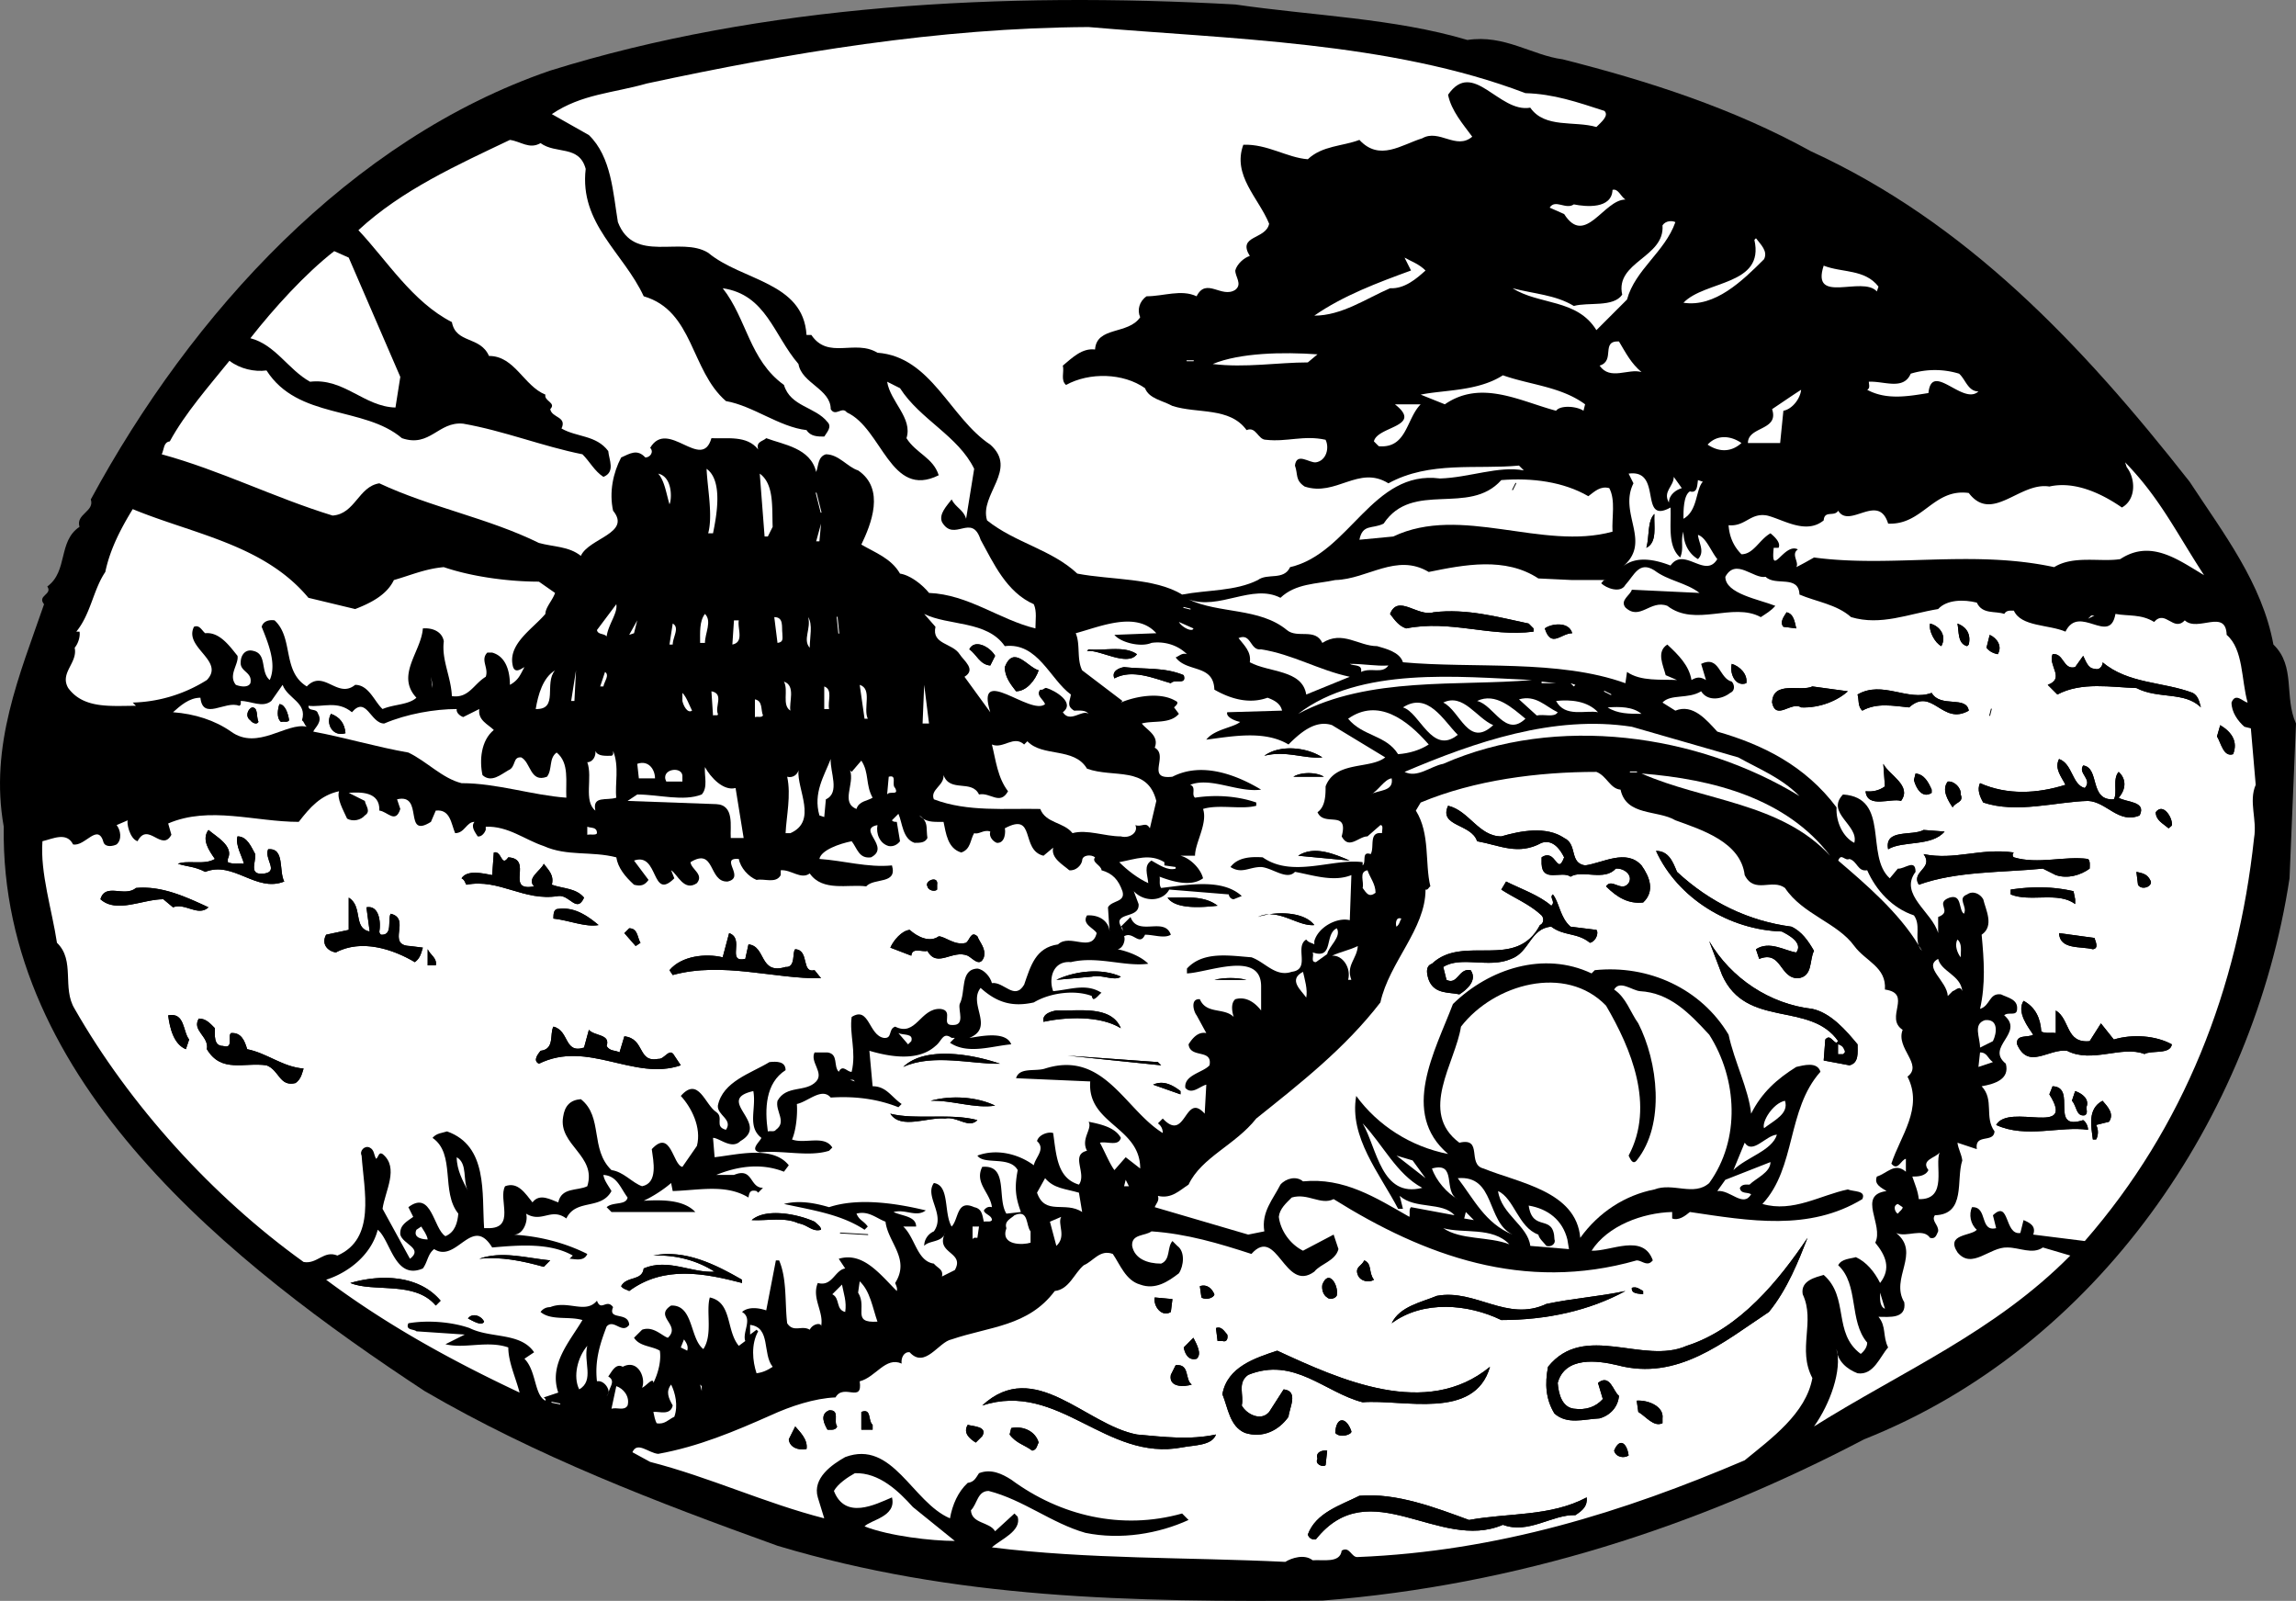<svg xmlns="http://www.w3.org/2000/svg" width="313.356" height="218.455"><rect width="100%" height="100%" fill="#808080" stroke="none"/><path d="M310.273 87.954c-1.539-8.364-6.82-15.18-11.44-22.223-14.849-18.918-30.58-35.418-51.7-45.098-10.559-5.832-22.11-9.57-33.88-12.543-4.179-.546-7.92-3.41-12.98-2.636-10.011-2.973-21.12-3.301-31.68-4.844-31.788-1.758-64.57 0-93.5 9.023-27.28 9.348-48.952 33.11-62.702 58.52.55 1.648-2.09 1.98-1.54 3.738-2.968 1.98-1.538 6.05-4.398 8.14.77 1.102-1.43 1.212-.441 2.423-3.301 9.57-7.48 19.25-5.5 30.359-.551 34.871 31.351 59.84 57.422 77 15.289 8.91 31.68 15.18 48.18 21.121 24.199 7.258 47.96 7.7 74.359 7.48 26.62-2.09 51.261-10.12 73.922-22 31.898-12.652 53.128-44 58.078-76.562l.882-21.121c-1.652-3.629 0-7.809-3.082-10.777"/><path fill="#fff" d="M84.332 30.313c2.2 5.719 8.582 1.867 12.32 4.18 4.621 3.847 12.98 3.96 13.422 11.218h.66c2.309 3.41 5.938.551 9.02 2.422 7.371.547 9.898 8.91 15.398 12.54 3.852 3.41-1.539 6.82-.437 10.34 3.848 3.077 8.797 3.96 12.316 7.261 4.512.879 10.563.55 14.301 2.86 3.52-.66 7.262-.442 10.34-1.981 1.32-.992 3.52.11 4.402-1.762 8.14-1.867 11.219-13.308 20.457-12.097 3.961-.114 8.032-1.762 11.442-1.102l-.66-.66c-5.72.55-12.211-.66-17.82 2.422-4.071-2.532-7.15 1.87-11.438.437-1.32-.879-.883-1.648-1.32-2.86.218-1.87 1.98-.327 2.859-.44 1.43-.22 1.87-1.981 1.32-3.079-2.973-.66-5.281.328-8.14 0-1.102 0-1.32-1.87-2.641-1.32-2.309-3.191-6.711-2.2-10.121-3.3-1.43-.77-3.188-.99-3.739-2.419-2.968-2.09-7.59-2.199-10.78-.441-.77-.66-.22-1.758-.438-2.64 1.32-1.098 2.636-2.419 4.398-2.2.219-3.191 4.512-1.98 6.16-4.398-.441-.993-.11-2.204.88-2.864 2.312 0 4.73-.988 6.82 0 1.32-2.636 3.41.332 5.28-.879.99-.77 0-1.757 0-2.64.22-.88 1.212-1.758 1.981-1.98-1.761-2.86 2.2-2.2 2.64-4.4-1.433-3.519-5.062-6.6-3.523-10.78 3.301-.11 5.942 1.761 8.801 1.98 1.98-1.871 4.73-1.758 7.04-2.64 2.75 2.972 5.722.66 8.581-.22 2.309-1.32 4.621 1.65 6.82-.218-1.21-1.652-2.859-3.52-3.3-5.723 3.41-4.949 6.93 2.531 11.219 1.762 1.98 2.86 6.05 1.762 9.023 2.64.656-.66 1.758-1.538 1.098-2.199-3.739-1.21-6.93-2.312-10.782-2.422-18.476-7.039-40.59-7.37-59.617-9.02-20.57.11-40.812 3.52-60.281 7.7-4.621 1.32-8.91 1.43-12.98 4.18l5.058 2.86c3.082 2.972 3.3 7.921 3.961 11.882"/><path fill="#fff" d="M51.773 65.954c7.04 3.3 14.848 4.726 21.778 8.136 1.98.551 4.07.442 5.722 1.762 1.098-2.422 6.93-3.078 4.399-6.16-.55-2.531 0-5.168 1.101-7.262 1.211-.547 2.2-1.207 3.301 0 .66 0 1.207-.77.66-1.32 2.418-4.066 7.04 3.3 8.36-1.316 2.09.109 4.84-.442 6.379 1.539-.332-1.102.66-1.102 1.101-1.54 2.309.88 6.051 1.317 6.817 4.618.332-.88.222-2.086 1.324-2.418 1.758 0 2.969 1.761 4.398 2.199 3.739 2.531 1.762 7.371.442 10.121 1.867 1.098 4.07 1.867 5.277 3.961 1.43.219 3.082 1.539 3.961 2.637 5.39.222 9.57 3.633 14.52 4.843 0-1.101.218-2.312-.22-3.3-3.741-1.653-5.5-5.614-7.26-8.801-1.208-3.742-3.63.437-5.278-2.422-.442-1.098.66-2.2 1.32-3.078.547 1.101 1.648 1.43 1.977 2.64l1.101-6.82c-2.2-4.512-7.37-6.71-10.12-11l-1.759-.883c.438 2.75 3.52 4.954 2.64 7.704 1.317 2.09 3.63 2.636 4.4 5.058-6.602 3.3-7.7-6.379-12.54-8.578-.66-.883-1.543.656-2.199-.441 0-2.75-3.96-3.52-4.402-6.16-3.41-3.962-4.399-9.462-10.34-10.34 3.3 4.18 3.629 9.789 8.36 13.199.882 2.969 4.288 2.969 5.94 5.058.66.664-.109 1.434-.44 1.985-.88 0-1.868 0-2.419-.883-3.742-.438-7.261-3.3-11-3.961-4.84-4.18-4.402-12.32-11.222-14.3-2.75-5.938-8.801-9.9-7.918-17.38-.883-3.3-4.07-1.98-6.16-3.52-1.54.88-2.641-.218-4.18-.44-7.153 3.41-14.742 6.82-20.68 12.32 3.848 4.07 7.367 9.793 12.758 12.543.55 2.968 3.851 1.867 5.062 4.617 3.52 0 4.727 4.07 7.7 5.281-.223.879 1.539 1.102.66 1.98.219 1.212 2.308.993 1.539 2.641 2.09 1.207 4.73.88 6.379 3.078.11 1.211.992 2.86-.66 3.524-1.207-.774-1.868-2.094-2.86-3.082-5.5-1.102-10.668-3.192-16.281-4.18-3.41-.332-4.508 3.297-8.36 1.98-5.167-4.402-14.187-2.53-18.48-9.242-1.648.223-3.629-.218-5.058-1.32-2.75 3.41-6.051 7.152-8.141 11-.879.11-.77 1.102-1.102 1.762 8.032 2.199 15.403 5.937 23.32 8.36 3.083-.22 3.524-3.962 6.383-4.4m163.02-38.062c-1.102.77-2.531-.77-3.3.442l1.98.878c2.86 4.512 5.39-1.98 8.36-1.98-.661-.437-.99-1.54-1.759-1.32-.11 2.64-3.633 2.312-5.281 1.98m6.602 12.32c-1.211 1.762-4.622.993-6.602 1.54-2.531-1.54-5.5-1.649-8.36-2.418 3.63 2.308 8.801 1.43 11.442 5.718l4.18-4.18c1.097-4.07 5.168-6.488 6.597-10.558-.437-.223-1.32-.223-1.757.438.328 4.402-6.493 4.953-5.5 9.46m19.359-4.839c.55-1.102-.441-1.98-1.102-2.86l-.218.219c1.43 6.27-6.711 5.5-9.68 8.582 4.289.66 8.027-2.973 11-5.941"/><path fill="#fff" d="m53.973 55.61.66-4.18-7.04-16.277-1.98-.883c-3.96 3.082-8.25 7.813-11.441 11.883 3.41.879 5.172 4.289 8.14 5.937 4.622-.546 7.372 3.41 11.66 3.52m137.719-20.457.883 1.758c-4.511 1.652-9.242 3.41-13.199 6.16 3.738 0 7.04-2.309 10.34-3.738 1.976.109 3.629-1.32 4.84-2.422-.883-.88-1.871-1.207-2.864-1.758m64.461 4.617.223-.66c-1.871-2.418-4.953-1.867-7.48-2.86-1.762 5.391 5.277 1.32 7.257 3.52m-32.121 11.004c-1.43-1.211-2.09-2.531-3.078-4.184-2.531-.109-.441 2.641-2.64 3.301 1.43 2.09 3.96.332 5.718.883m-58.519-1.102c4.402.551 8.91-.218 12.98-.218l1.32-1.102c-4.73-.332-10.558-.219-14.3 1.32"/><path fill="none" stroke="#fff" stroke-linecap="round" stroke-linejoin="round" stroke-width=".12" d="M161.992 49.231h.883"/><path fill="#fff" d="M255.055 52.09c0 .332.218.883-.223 1.102 2.64 1.43 5.61.883 8.36.441.44-4.402 4.73 1.758 6.824-.222-1.434 0-1.762-1.649-2.641-2.418a11.25 11.25 0 0 0-6.602 0c-.992 2.308-3.628.988-5.718 1.097m-42.68 3.961c.547-.77 2.75-.66 3.738 0l.22-.879c-3.302-2.421-7.481-2.64-11.22-3.96-3.41 2.199-8.03 1.98-11.218 2.64l3.296 1.32c4.954-3.41 10.23-.441 15.184.88m26.18 4.402h4.398l.442-4.403c1.207-.218 2.308-1.648 2.418-2.86-1.211.77-2.641 1.763-3.961 2.642.992 2.968-3.297 2.308-3.297 4.62m-51.043-.222.66.66c3.851.332 3.742-3.738 5.723-5.719h-3.52c3.957 3.082-2.422 2.97-2.863 5.059m45.543.441c1.648 1.102 3.297.989 4.617-.218-1.43-.993-3.297-1.211-4.617.218m2.859 11c.11 1.54.66 2.86 1.758 3.961 1.652 0 2.422-1.98 3.96-2.859.661.55 1.43 1.316 1.102 1.98h-.66c-.441 4.29 1.43-.773 3.301.22-.992.66.219 1.757-.223 2.417.88-.437 1.653-.879 2.422-1.316 10.668 1.43 21.559-1.102 32.778 1.316 2.64-1.648 6.382-.66 9.023-1.097 4.18-2.75 7.918.109 11.438 2.199-3.739-5.719-6.047-10.563-10.782-15.403l.223.664c1.21 1.54 1.32 4.399-.66 5.5-2.86-1.98-6.492-3.632-9.899-2.863-4.07-.66-7.812 5.063-11 .883-4.843-.664-6.273 4.398-11.004 4.18-1.316-4.293-5.277.77-6.816-1.762-.55.883-1.871-.11-1.98 1.32-2.422 1.98-5.5-.11-7.704-.66-2.308-.441-2.968 1.54-5.277 1.32m-139.48-7.699c.109 2.637.879 6.38.218 8.801h.66c.442-2.2 1.43-7.152-.878-8.8m-6.602.659c.879.989 1.102 2.75 1.54 4.18.331-.66.44-3.738-1.54-4.18m14.961 8.578c.219-.437.441-.878.66-1.32-.11-2.637.219-5.828-1.762-7.258l.66 8.578h.442m124.52 2.864c-1.758-1.543-1.211-4.403-1.32-6.82-4.4 2.417-.99-5.282-5.72-4.622l.66 1.32c-2.09 4.18 2.641 8.028-1.538 11.438 1.867-1.648 4.617-.988 6.597-.219 1.871-2.64 4.73 1.872 6.383-.878-.883-1.102-1.543-2.97-2.64-3.301.109 1.097.988 2.308 0 3.3-1.32-.769-1.981-2.203-1.981-3.742-.441 1.32.11 2.203-.441 3.524zm-4.622-1.32c.442-1.544.114-3.633 1.102-4.622-.11 1.649.441 3.848-1.102 4.621"/><path fill="#fff" d="M227.773 68.59c0-1.097.989-1.757 1.758-1.98l-1.097-1.535c0 1.316-1.54 1.976-.66 3.515m-8.141-1.98c-1.211-.328-1.98.441-2.86 1.101-3.41-1.98-7.699-2.53-11.878-2.199-4.403 4.95-12.102 0-16.063 5.942-1.539.77-2.86 0-3.3 2.199l4.62-.442c9.243-4.398 20.352 1.98 29.922-.66-.11-1.976.438-4.289-.441-5.941zm-13.2.223.442-.88-.441.88m25.961-1.102-.66-.219c-.11.551 0 1.871-1.102 1.54-.88.55-.88 2.64-.88 3.742 1.981-1.102 1.65-3.961 2.642-5.063"/><path fill="none" stroke="#000" stroke-linecap="round" stroke-linejoin="round" stroke-width=".12" d="m206.875 65.954-.441.879"/><path fill="none" stroke="#fff" stroke-linecap="round" stroke-linejoin="round" stroke-width=".12" d="m111.39 67.274.665 2.637"/><path fill="#fff" d="M9.313 93.891c2.09 2.863 5.828 2.422 9.238 2.422l-.438-.441a19.94 19.94 0 0 0 10.121-3.078c2.528-2.641-3.191-4.403-1.761-7.262.77-.328 1.097.55 1.539.879 1.98-.22 3.41 1.87 4.402 3.082.219 1.097-1.32 2.64-.223 3.96.551.22 1.653.438 1.98-.222.333-1.54-1.429-1.54-1.32-2.86 0-.988.66-1.867 1.762-1.538 1.871.441.88 2.859 2.2 3.96.988-2.203-.22-5.062-1.102-7.261.223-.77.992-.988 1.762-.88 2.64 2.423.988 6.93 4.398 9.02 2.313-2.418 4.18 1.762 6.602-.218 1.87 0 2.64 2.308 3.738 3.3 1.543-.664 3.523-.55 4.621-1.543-2.86-3.078.66-6.27.879-9.457 1.32-.113 2.64.438 2.86 1.758-.329 2.532.992 4.84 1.1 7.48 2.313.333 2.974-1.652 4.622-2.64.441-1.21-.77-2.308.219-3.3h.66c1.98.55 2.422 2.75 2.422 4.402 1.207-.66 1.43-1.43 1.98-2.422-.441.222-1.21.879-1.543 0-.879-3.078 2.64-5.172 4.403-7.258 0-.883.988-1.871 1.32-2.863l-2.203-1.54c-4.067 0-9.13-.66-12.98-1.98-2.528.219-4.508 1.102-6.817 1.762-.992 2.09-3.3 3.187-5.281 3.957l-6.38-1.535c-6.05-7.262-15.73-8.692-23.98-12.102-1.543 2.531-3.082 5.387-3.742 8.578-1.648 2.422-1.98 5.723-3.957 8.14h.438c.109.552-.11 1.54-.66 2.2.44 2.09-2.09 3.41-.88 5.5"/><path d="M225.793 70.133c-.988.989-.66 3.078-1.102 4.621 1.543-.773.993-2.972 1.102-4.62"/><path fill="#fff" d="m111.832 73.872.223-2.418-.664 2.418zm195.363 25.519-.882-.219c-.88-.77-1.758-1.98-1.758-3.3.55-1.43 1.539-.11 2.199 0-.879-3.078-.55-7.262-2.86-9.239-.113-3.629-3.96-.332-5.718-1.98-1.543 1.648-2.645-1.543-4.184.219-1.758-1.098-3.52-.77-5.277-1.098-.77 4.398-4.95-1.434-6.82 2.418-2.313-.988-6.051-.66-7.043-2.86-.438 0-.989-.109-1.32.442-1.208-.441-2.97.11-3.739-1.543-1.762-.437-4.07-.437-5.277.879-4.075.664-7.813 2.312-11.883 1.101-1.98-1.757-4.73-2.09-7.04-3.078-.109-2.75-3.3-1.101-4.62-2.422-1.649.333-4.07-2.636-5.5 0 0 2.313 4.62 3.083 6.82 3.961-.55.66-1.32 1.102-1.98 1.54-3.848-2.09-8.91 1.43-12.758-1.54-2.313-.878-3.742 2.09-5.723.22-.77-.99.66-1.65.883-2.419l9.238.438c-1.87-1.43-4.289-1.649-6.16-3.078-2.09-1.32-2.75.66-3.96 1.98-.661 1.211-2.642.441-3.302-.223.164-.16.266-.375.438-.437h-4.395l-4.62-.219c-4.513-2.973-10.122-1.871-14.962-.883-4.398-2.64-8.36.993-12.758 1.102-2.53.55-5.39.437-7.48 2.422-3.852-1.985-8.36 1.758-12.54.219 4.18 1.98 9.68 1.097 13.419 4.18 1.43 1.21 3.851-.333 4.84 1.757 2.75-1.758 4.949.441 7.48.441 1.102.332 3.078.77 3.52 2.2 9.57.882 21.23-.438 30.36 2.859l.222-1.54c1.867 1.321 4.726.993 6.82 1.103l-1.543-.66c-.328-1.321-1.32-3.192.223-4.18 1.539 1.43 2.968 2.859 3.297 4.84.773-.442 1.21-.442 1.98 0l-.66-2.204c2.531-1.207 2.422 1.985 4.18 2.422.332.328.55 1.211-.22 1.54-1.1.882-3.077 1.21-3.96-.22-1.758 1.102-4.18.329-5.277 1.54l1.757 1.101c2.422-.992 4.29 1.32 5.723 2.86 6.156 1.761 11.988 4.62 16.277 10.34-.109 1.98.88 4.07 2.422 4.84.66-2.419-3.96-4.071-1.543-6.598 6.492.437 2.973 8.359 6.383 11.437l1.102-1.32c.879.11 2.418-1.43 2.418.441-2.309 3.078 2.308 5.5 3.082 8.36v-2.2c2.086-.77-.551-1.87 1.539-2.64 1.758-.551 1.21 1.648 1.976 2.199.551-.988-.988-2.09.442-2.64.77-.551 1.761-.11 2.199.66.332 1.43 1.543 3.632-.219 4.84.328 3.523.55 6.71-.219 10.12 1.43-.441 1.211-2.199 2.86-1.98.879.441 2.308.66 2.199 1.98 0 1.102-1.21.332-1.762.88 2.864 2.421-2.636 4.292.223 6.6.55 2.09-1.43 2.75-3.3 3.079 1.76 1.871.327 4.184 1.76 6.16-.112 1.652-2.75.223-2.421 2.422l-2.64-.879c.113.879.55 1.54.66 2.418-.88 2.64.55 7.371-3.739 7.48-.55.77.551 1.32.442 2.2-.223.441-.332 1.101-1.102.883-.992-1.434-3.191 0-4.621-.66 3.41 2.75-.879 6.16 1.102 9.456.328 2.313-2.09 1.98-3.52 1.98 1.098 1.321.547 2.642 1.316 4.18-1.097 1.212-1.976 3.852-4.175 3.524-1.434-.55-2.75-1.652-2.864-3.3.77 2.859-.879 7.48-3.078 10.558 12.098-7.59 24.64-12.871 34.98-23.32l-3.741-1.102c-1.43.992-3.188 0-4.84 0-2.418-.11-4.84 3.082-6.82.66-1.65-2.527 1.87-2.2 2.64-3.078-.879-.77-1.098-2.09-.66-3.082 2.2-.11.992 3.41 3.3 2.863l-.44-1.761c2.312-2.2 1.538 2.75 3.741 2.421l.438-1.761c.773.332 1.762.77 1.32 1.98l7.04.88c13.53-15.509 20.902-34.43 23.1-55 .442-2.528-.769-4.95.224-7.259zm-97.902-13.2c-5.941.77-11.328-1.647-17.379-.437-.992-.332-1.539-1.101-2.2-1.98 1.099-2.75 3.74.437 5.938-.223 4.512-.547 8.801.66 12.98 1.54l.661.663zm1.54-.437c.882-.664 3.3-.992 3.741.657-1.543 0-2.86 2.093-3.742-.657zm27.5 7.477c-1.54.55-2.31-1.43-1.981-2.64 1.101.331 2.203 1.433 1.98 2.64zm5.5-9.68c.991.223 1.1 1.32 1.32 2.203l-1.758-.222c-.551-.66.109-1.43.437-1.98zm1.98 12.98c-1.32-.878-3.41 1.872-3.961-.66.113-3.077 3.96-1.43 5.5-2.199l4.84.66c-1.317 1.212-3.739 2.31-6.38 2.2zm25.742-9.898c.988.442 1.758 1.54 1.097 2.641-.55-.113-1.097-.332-1.539-.883zm.218 10.121-.218.88zm-1.539 10.118c3.739 1.652 7.809 1.43 11.66.222-.55-1.101-1.542-2.203-.878-3.52 1.867.657 1.757 3.52 3.515 3.958 1.102-1.207-.988-1.98-.218-3.078 2.312.328.77 4.84 4.18 4.62.55-.882-.22-2.75.66-3.741 1.1.992.992 2.421 0 3.52.992.66 3.85.44 2.863 2.421-2.864 1.207-4.512-1.871-7.043-1.98-4.399.109-9.68 1.757-14.301.218-.438-.77-.879-1.758-.438-2.64zm23.32 13.422c.11.769-1.32 1.207-1.761.437l-.219-1.758c.989.219 1.54.328 1.98 1.32zm-7.921 9.238c-1.649-.438-4.508.11-4.617-2.2l4.836.66c.113.442.664 1.43-.22 1.54zm-16.938-41.578-.222.218c-1.32-.332-1.098-1.98-1.32-3.082 1.21.442 1.87 1.434 1.542 2.864zm-5.28-2.864c1.32.332 2.308 1.653 1.538 3.082-.879-.441-1.762-2.09-1.539-3.082zm-9.243 11.883c-.656-.55-.438-1.539-.656-2.199 3.406-1.98 6.816.988 10.117-.223 1.21 2.09 4.73.332 5.062 2.422-3.632 2.09-4.953-3.3-8.14-.441-2.203-.219-4.403-.66-6.383.441zm12.32 13.2c-.66-.989-1.539-2.419-.66-3.52.883-.11 1.871.879 1.762 1.762.437 1.097-.66.988-1.102 1.757zm-2.86-2.419v.438c-1.32.883-2.198-.77-2.417-1.758l.219-.883c1.21.114 1.757 1.211 2.199 2.203zm-9.019.22c.989.109 1.871-.11 2.64-.661l-.222-3.082c.774 1.543 3.961 2.973 2.422 5.063-1.32-.442-4.62 1.097-4.84-1.32zm3.078 7.917c-.546-2.86 3.301-1.758 4.84-2.637l2.864.22c-1.762 2.089-5.723 1.21-7.704 2.417zm4.184 4.84c-1.102-1.867 2.09-2.2.656-4.18 4.293.883 7.703-.879 12.32-.218-.218.109-.218.55 0 .66 3.301.988 6.93-.219 10.122.218.332.333.222.883.222 1.32-1.21.884-2.972 1.43-4.62.884l-1.762-.883c-5.61.55-11.77.332-16.938 2.199zm12.54 1.32v-.66c2.968-.437 5.718-.437 8.577.223l.223 1.097v.66c-2.313-1.757-6.16-.218-8.8-1.32zm-1.981 31.461c1.761-3.078 11 1.762 7.261-4.18l.438-1.101c3.41.113-.55 6.16 4.18 4.621.332.223.66.77.66 1.32-3.739-.55-8.47 1.211-12.54-.66zm12.097-1.32c-1.207.223-1.097-1.32-1.758-1.98l.442-1.32c.988.331 1.98 1.1 1.539 2.202 0 .328.219.88-.223 1.098zm3.301.883-1.758.437c.328.551.328 1.43 0 1.98h-.441c-.219-1.761-.77-4.179 1.32-5.28.66.769 1.652 1.761.88 2.863zm4.844-9.242c-3.082-1.211-7.153 1.32-10.563-.442-2.53-.328-5.28 2.64-6.82-.879-.219-1.43 1.54-.879 2.2-1.32-.66-.988-2.31-3.078-1.321-4.617 1.652.879 2.312 2.418 2.422 4.18.55.328 1.32.109 1.98.218v-3.082c1.98 1.211 1.32 4.512 4.621 4.184l1.54-2.422 1.757 2.2c2.531-.77 5.723-.552 7.922.66-.219 1.429-2.75.769-3.738 1.32zm3.297-30.801c-.77-.66-1.758-1.098-1.758-2.2.988-1.32 2.2.66 2.2 1.54.108.332-.22.441-.442.66zm-4.399-19.14c-3.41-.11-7.48-.88-10.781.882l-1.32-1.32c2.422-.88 0-2.641.66-4.18 1.539-.223 1.43 2.2 3.082 1.758l1.098-1.54c.332.66.66 1.762 1.539 1.762.882.329 1.21-.773 1.101-.882 3.52 2.968 8.25 2.64 12.32 4.18.77.44.88 1.21 1.102 1.98-2.2-2.2-5.832-1.098-8.8-2.64zm13.2 9.023c-1.32.437-1.649-1.543-2.2-2.422l.442-1.54c1.648.989 2.418 2.31 1.757 3.962"/><path fill="#fff" d="M218.969 79.153h.222a.31.31 0 0 0-.222 0M84.113 82.454l-2.64 3.52c.11.66.988.437 1.32.878.219-1.648 1.54-3.191 1.32-4.398"/><path d="M195.652 83.551c-2.199.66-4.84-2.527-5.937.223.66.879 1.207 1.648 2.2 1.98 6.05-1.21 11.437 1.207 17.378.438v-.438l-.66-.664c-4.18-.879-8.469-2.086-12.98-1.539"/><path fill="none" stroke="#fff" stroke-linecap="round" stroke-linejoin="round" stroke-width=".12" d="m161.555 82.891.879.219"/><path d="M245.152 85.754c-.218-.882-.328-1.98-1.32-2.203-.328.551-.988 1.32-.437 1.98l1.757.223"/><path fill="#fff" d="M95.55 87.731h.661c0-1.32.992-2.969 0-3.957-.77.988-.66 2.527-.66 3.957m51.043 9.242c-1.102-.66-.551-1.32-.442-2.199-2.859-2.09-4.507-7.152-9.02-6.602-2.417-3.52-7.698-2.75-11-4.398l1.54 1.758c-.547 2.422 2.312 2.199 3.3 3.742.551.879 2.31 2.086.66 3.078l3.52 4.84c-2.09-6.711 5.5.55 7.48-1.102-.218-.656-1.32-1.207-.66-1.98.442.113.551-.328.88-.219 1.101.332 3.96 1.98 2.203 3.3.988 1.54 2.636-.437 3.52.22-.442-.551-1.212-.438-1.981-.438zm-11.442-6.16c-1.43-.11-1.87-1.539-2.859-2.203.66-1.426 2.75-.438 3.52.883zm3.52 3.52c-.77-.993-1.54-1.98-1.54-3.301 1.212-3.078 3.083 0 4.622.441-.441 1.32-1.652 2.86-3.082 2.86m147.18-10.34h-.438l-.441.441zm-180.18.218.441 3.52c.88-.11.66-.656.66-1.32-.109-.88.22-2.2-1.101-2.2m4.84 4.18c0-1.43.441-3.187-.219-4.18.441 1.543-.77 3.083.219 4.18"/><path fill="none" stroke="#fff" stroke-linecap="round" stroke-linejoin="round" stroke-width=".12" d="m114.473 86.41-.22-2.199"/><path fill="#fff" d="m86.531 86.41.442-1.757-1.102 1.98zm13.641-1.757-.219 3.3c1.649-.331.66-2.199.88-3.3h-.661M87.633 189.372c.55-.22 1.539-1.54 1.539-.66.66-1.317 1.101-3.079.879-4.399-1.098-.66-2.75-.55-3.52-1.762l1.102-1.097c1.539-.551 2.75.879 3.52 1.097 1.87-1.757-1.981-2.86.44-4.398 3.079-.11 2.528 4.512 4.4 5.941 1.32-1.98.331-5.172.882-7.043 3.078.66 2.2 4.512 3.957 6.602l.883-.66c-.442-1.211 1.098-3.078-.442-3.961.88-.77 2.31-.551 3.301-.219l1.317-6.82h.441c1.102 2.531.77 5.941 1.102 8.582.879 1.32 1.98.219 3.078.879.441-.88 1.652-.993 1.543-.442.437-1.98-1.32-3.847-.442-5.937 1.98.547 2.309-1.762 3.739-1.98l-.88-1.321c3.301-.992 5.61 2.09 7.923 4.398.109-.441-.114-.77-.223-1.097 2.09-3.301-.988-5.5-1.32-8.364-1.211-.437-2.309-1.539-3.961-1.097.441.988.882.879 1.543 1.758l-.442.441c-3.187-2.09-6.93-2.64-11-3.52 2.09-.55 4.29-.109 6.16.438 3.961-1.316 9.13-.547 13.2.441-1.32.993-2.75-.218-4.399.22 1.102.55 3.078.55 3.078 1.98h-1.758c1.649 1.543 1.872 4.73 4.18 5.062.55.66 1.32.77 1.102 1.758l1.758-.879c1.43-2.531-2.75-2.2-1.32-5.059-.438 1.32-2.2.989-2.86 1.758 0-.879.55-1.648 1.32-1.98 1.649-2.309-1.32-4.73 0-6.598 2.2.328 1.32 4.07 2.422 5.938.988-.989.656-3.739 3.078-2.641 1.102.223 1.102 1.102 1.32 1.98.442-.109.88.114 1.102-.218 0-.66-.992-.77-1.102-1.32.329-.442.66-.551 1.102-.442-.223-1.977-2.422-3.297-1.32-5.5 3.629-.328 1.976 4.293 3.297 6.383l1.98-.223c-.77-2.09-.879-3.41-.437-5.719-1.102-1.98-4.622-.66-5.5-1.98 2.636-.988 5.609-.219 7.699 1.32.219-1.097 1.648-2.199.437-3.3.223-.88 1.543-1.32 2.203-1.098.438 3.078.547 6.16 3.52 7.039 1.098-1.54-1.211-4.07 1.098-4.621-.88-1.649.773-2.969.222-3.957 1.649.328 3.63.77 4.399 2.199-.328 1.207-1.871.437-2.86.66.66 1.207 1.32 2.86 1.98 3.738l1.54-1.757 1.98 1.539c0-5.723-7.261-6.051-6.82-11.88l-10.121-.44c.441-1.54 2.64-.88 3.96-1.321 8.032-2.531 10.891 5.61 16.06 8.8 0-.55-.22-.991-.66-1.32l.66-.66c3.19 3.41 2.972-3.742 5.722-.66l.219-3.96c-.88.218-1.98 1.429-2.86.44-.218-1.761 2.418-2.09 3.301-3.081.438-2.309-2.64-.88-2.86-2.86.548-.879 1.317-1.758 2.419-1.539l-1.32-2.422c-.438-.547-.88-2.308.44-2.199.88 2.09 3.302 1.102 4.622 2.422-.223-.66-.441-1.871.219-2.422 1.539-.437 2.75.55 3.52 1.54v-3.298c0-4.953-7.262-1.87-10.122-1.761v-.66c2.2-2.419 5.832-1.758 8.801-1.54 1.871.66 3.3 2.75 5.5 1.98 2.64-.331.332-3.41 1.98-4.402.329.442.77.442 1.102.66v-.437c.547-1.98 3.188-3.3 4.84-2.86l.219-6.16c-2.422.989-5.282 0-7.7-.44-1.101 1.21-3.082-.552-4.62-.661-1.65 0-2.641.988-4.18 0 .988-1.32 2.75-1.43 4.398-1.32 4.07 2.86 9.57.11 13.64.66v.441c.551-.441-.218-1.98 1.102-1.543.551-.988-.332-3.078 1.54-2.86 0-.437.218-1.097-.22-1.097l-1.761 1.54c-1.211 0-2.531 1.87-3.52 0 .989-3.743-2.422-1.212-3.3-3.301 1.101-.77 1.101-2.418 1.101-3.52 1.32-3.52 6.05-2.309 8.14-3.96l-7.261-4.4c-2.309-.769-4.398 1.098-5.941 2.641-3.297-1.98-7.7-1.101-11.22-.66 1.102-1.43 3.743-1.652 4.622-2.422-.66-.11-1.98-.66-1.762-1.32l7.48-.219c-.218-.992-1.097-1.43-1.98-1.762-2.418.88-4.949.223-7.258-1.101-.109-3.52-3.742-2.309-5.28-4.399.55-.218.878-.66 1.538-.437-1.43-1.434-3.41-1.762-4.84-1.543-1.539.66-4.289-.11-5.058-1.098l5.719-.222c-2.75-3.078-7.7-.88-11 0 .66 1.543.109 3.523.878 5.062l5.5 4.18-.218.219c1.761-.77 5.28-1.54 7.48-.22.55.22 0 .661-.219.88l.66.879c-1.21 1.43-3.519.883-5.062 1.32.66.883 2.422 1.652 1.762 3.3 1.98 1.102-1.32 4.403 2.418 3.962 4.07-2.09 8.8-.219 12.101 1.761-3.191.438-6.82-1.761-9.68-.66.88.328.11 1.32.66 1.758 2.86-.437 5.829-.219 8.36.66v.442c-1.98.55-5.172-.223-7.262.437.66 1.98-1.097 4.621-1.097 6.383h-1.98c1.32.328 2.75 1.758 3.077 3.078-1.648 1.211-4.18.441-5.937-.219.11.442-.11 1.098.219 1.54 3.742-.442 8.36-1.32 11 1.101l-1.098.437c-.332 0-.66-.328-.66-.66l-8.14-.66c-.884 1.652-3.41 1.762-4.84.223l.66 1.758c.109 1.543-1.762 1.32-2.422 1.98-.352.352-.164.703.015 1.082l1.305-1.3c.988 2.75 4.621-.11 5.5 2.417-.879.551-2.309 0-3.52 0-.77 1.653-1.648-.55-2.859.223.219.437-.11 1.648-.883 1.758 1.543.332 3.192.992 4.184 1.98-3.192.442-6.934-1.097-10.563-.219-2.418-.218-3.078 2.2-2.418 3.961 2.418-.222 4.508-1.101 6.598.22-.328.218-.66.769-1.098.878-.109-.11-.222-.219-.222-.437-2.309-.883-5.719-.442-7.918.878-2.969.66-5.063 0-7.262-1.98-1.758 2.2 1.98 5.39-1.539 6.82 1.102-.109 4.95-1.101 5.719.88-2.637.218-5.938 1.429-8.36-.22l.66-.66h-.437c-1.21-.879-1.32.442-2.203 1.098-2.418 2.203-6.379 1.434-9.02.66l.442 4.84c1.87 0 2.531 1.434 3.96 2.422l-.44.441c-2.75-1.101-5.833-1.543-9.239-1.32-1.21-1.43-3.082.55-4.621.879.11 1.43-.113 3.629-.66 4.84 1.758.66 4.398-.66 5.5 1.101l-.442.438c-2.75.883-6.379-.11-9.46.222-1.43-.332 0-1.43.222-1.98-1.98-1.543-.66-3.961-1.101-6.383-5.391 1.211 2.421 4.402-1.758 6.82-1.211 1.211-2.864-.437-3.742-.437l.218 2.64c3.082-.331 7.922-1.652 10.121 1.098l-.66.88c-3.078-1.208-6.27-.77-9.238.44h2.418c2.64-1.101 2.09 1.762 3.96 1.762l-.66.66-.218-.222c-.879-.219-.992.222-1.102.883-3.078-1.872-6.71-.993-10.34-.883l-.218-1.098c-.992.879-2.531 1.867-3.742 2.418 2.312-.11 5.39-.219 7.043 1.54H83.453l-.66-.661c.879-.77 2.64-.219 2.86-1.316-.989-1.32-1.43-2.973-3.301-3.082.109.77.66 1.43 1.101 2.199-1.43 2.64-4.84.992-6.16 3.742-2.09-1.543-3.3.66-5.5-.66.328.879-.332 2.969-1.762 2.86 3.633.218 7.043 1.1 10.121 2.64-.441 1.097-1.757.66-2.418.66l.438-.441c-3.078-1.758-7.258-1.43-11-1.102-2.75-4.508-4.84 2.203-7.918.223-.883.66-.883 1.757-1.543 2.64-3.848 1.649-4.398-3.851-6.16-5.281-.88 3.41-3.957 5.832-7.04 6.82 8.25 6.16 17.052 11 26.403 15.399-.55-2.09-1.543-4.18-1.543-6.16-2.86-.989-5.937.222-8.578-.438l2.64-1.32-6.601-.442c-.328-.328-1.539-.109-1.098-1.097 2.528-.442 5.829-.223 8.36.656 2.86 1.434 6.93.55 8.8 3.3l-1.32.884c1.649 1.648 1.32 4.949 2.86 5.718.109-.218-.11-.332-.223-.441l1.98-.66c-1.32-3.848 1.543-6.93 3.301-9.899-1.87-.55-4.289.11-5.719-1.101.329-.438.77-.66 1.32-.66 2.419-.989 4.84.992 6.38-.88.55 1.54 1.32-.327 2.199.88-.77 1.87 2.09.55 2.2 2.422-.99 1.32-2.09-.88-3.079.218-.879 2.313-1.648 4.621-1.32 7.48 1.101-.218 2.09 1.54 1.32 1.981l.219-.219c.11-.992 1.101-1.761 0-2.421.441-.551.992-1.872 1.98-1.32 2.09-1.098 3.192 1.538 2.64 2.859zm30.8-20.899-3.742-.219zm51.7-34.762h-4.399c1.32-.328 3.079-.328 4.399 0zm3.086-8.949c2.039-.308 4.879-.144 6.156 1.469-1.875.18-3.969-1.523-6.156-1.469-.606.094-1.145.219-1.547.371a3.77 3.77 0 0 1 1.547-.37zm10.996-7.328-7.043-.66c2.203-1.43 4.953-.223 7.043.66zm-7.703-11.441c1.101-.66 3.082-.66 4.18 0zm3.96-2.64c-2.53.222-4.949-.99-7.917-.22 2.09-1.539 5.718-1.21 7.918.22zm-32.12-14.52.222-.223c2.2.223 4.84-.547 6.598.664-1.32 1.758-5.059-.664-6.82-.441zm11.441 4.398c-2.309-.656-5.281-1.977-7.7-.656-.44-.992.66-1.434 1.321-1.543 2.969.328 5.5 0 8.14 1.101.438 1.43-1.21.442-1.761 1.098zm-.441 29.262c2.421 0 4.953-.328 6.82 1.101-1.98.219-5.719.547-6.82-1.101zm1.761 26.398v.442l-3.738-1.32c1.43-.66 2.75.109 3.738.878zm-3.082-3.957.442.438-12.758-1.32zm-9.02-11.66-4.84.437c2.532-1.207 6.161-1.648 8.802-.437-.88.66-2.532-.332-3.961 0zm-4.84 4.617c2.974.113 7.481-.77 8.802 2.422-2.86-1.762-7.48-1.539-10.559-.879-.223-1.101 1.098-1.43 1.758-1.543zm-17.16 12.32c2.864-.77 6.27-.546 8.802.66-2.75.442-5.938-.769-8.801-.66zm9.462-5.058c-3.63.11-9.13-1.43-13.2.441 2.97-2.863 9.352-1.761 13.2-.441zm-3.078 7.7c-1.211 1.21-2.75-.552-4.403-.22-2.418-.218-6.05 1.54-7.48-.66 3.41.88 8.25-.11 11.883.88zm-22.223 13.858c.332.333.883.66.883 1.102-1.211.328-1.762-.66-3.082-.879-1.871-.883-4.18-.332-6.38-.441 1.872-1.649 6.16-.88 8.579.218zm-51.7 11.442c-2.859-3.41-8.468-1.758-11.66-3.078 4.18-1.211 9.352-1.102 12.32 2.418zm4.4 1.762c.55-.77 1.76-.442 2.198.437-.328.66-1.539-.11-2.199-.437zm10.339-7.043c-2.75-.77-5.828-1.43-8.797-1.098 3.078-1.102 6.379-.11 9.68.219zm11.66 3.3c-.328-.218-.77-.218-1.098-.66.77-1.43 2.86-.66 3.079-2.418 3.3-1.43 6.601.66 9.68.438-2.419-1.54-5.278-2.309-8.36-2.2 4.289-.878 8.469 1.212 12.101 3.301v.442c-5.062-1.32-10.671-2.422-15.402 1.097"/><path fill="#fff" d="M153.008 126.477a.408.408 0 0 0-.02-.043l-.015.02c.015.004.02.015.035.023m0 0c.098.203.183.414.183.637 0-.211.09-.512-.183-.637m9.867-40.723-1.98-.882c.437.77 1.867 1.43 1.98.882m-71.062-.664-.442 2.864h.442c0-.993.988-2.313 0-2.864"/><path d="M264.953 88.172c.77-1.43-.219-2.75-1.539-3.082-.223.993.66 2.641 1.54 3.082m3.519 0 .222-.218c.328-1.43-.332-2.422-1.543-2.864.223 1.102 0 2.75 1.32 3.082m-57.64-2.418c.883 2.75 2.2.657 3.742.657-.441-1.649-2.86-1.32-3.742-.657m61.82 3.52c.66-1.102-.109-2.2-1.097-2.64l-.442 1.757c.442.55.989.77 1.54.883"/><path fill="#fff" d="M169.031 87.075c.774.988 1.762 1.867 1.543 3.297 2.64 1.43 7.149.988 7.7 4.402l5.94-2.422c-4.183-.879-7.812-3.078-12.1-3.742-1.54.223-1.321-2.309-3.083-1.535"/><path d="M132.293 88.61c.988.664 1.43 2.094 2.86 2.203l.66-1.32c-.77-1.32-2.86-2.309-3.52-.883m22.879.664c-1.758-1.211-4.399-.441-6.598-.664l-.222.223c1.761-.223 5.5 2.199 6.82.441m144.101 5.277c-4.07-1.539-8.8-1.21-12.32-4.18.11.11-.219 1.212-1.101.883-.88 0-1.207-1.101-1.54-1.761l-1.097 1.539c-1.652.441-1.543-1.98-3.082-1.758-.66 1.539 1.762 3.3-.66 4.18l1.32 1.32c3.3-1.762 7.371-.992 10.781-.883 2.969 1.543 6.602.442 8.801 2.64-.223-.769-.332-1.538-1.102-1.98m-162.14-3.519c0 1.32.77 2.308 1.539 3.3 1.43 0 2.64-1.538 3.082-2.859-1.54-.441-3.41-3.52-4.621-.441"/><path fill="#fff" d="M189.492 90.813c-1.758.11-3.187-.223-5.277-.223.547.332 1.758 0 1.539 1.102 1.43-.66 2.86.332 3.738-.879"/><path d="M236.352 90.59c-.329 1.211.441 3.192 1.98 2.641.223-1.207-.879-2.309-1.98-2.64m-82.938.441c-.66.11-1.762.55-1.32 1.543 2.418-1.32 5.39 0 7.699.656.55-.656 2.2.332 1.762-1.098-2.64-1.101-5.172-.773-8.14-1.101"/><path fill="#fff" d="M75.754 91.473c-1.652.988-2.313 3.301-2.64 5.281 3.187.106 1.097-3.523 2.64-5.28m2.859-.001-.66 4.18h.442zm3.961.219-.66 1.98h.438c.109-.66.882-1.539.222-1.98m126.5 1.102c-10.011-.442-23.43-1.872-31.902 4.617 9.68-5.168 22-3.739 31.902-4.617m-150.261-.442.218 1.54v-.438zm48.179.66c.66 1.211-.328 3.192.883 3.961-.223-1.101.766-3.41-.883-3.96m103.403.218h1.98l-1.98-.219zm3.957 0 .441.441.219-.218zM32.633 96.313c-1.871-.77-4.95 2.09-5.281-1.102-1.54 0-2.75 1.102-3.739 1.98 2.97.22 5.72 1.103 7.918 2.642 3.633 2.64 7.59-1.32 10.34-.66-.328-.22-.328-.66-.66-.88.773-2.421-1.977-2.968-2.64-4.84l-1.54 2.2c-1.21.988-2.75 0-4.18 0 0 .219.11.55-.218.66zm5.5-.223c.77 0 1.21 1.32 1.32 2.204-.219.328-.66.109-1.101.218-.66-.55-.438-1.758-.22-2.422zm-3.742.442c.882 0 .55 1.21.882 1.98-.222.442-.882.11-1.101-.218-.77-.551-.328-1.54.219-1.762m82.941-3.078.66 4.62h.442c-.66-1.433.66-4.07-1.102-4.62m8.582 5.277h.879l-.66-5.277zm-13.422-5.059v3.082h.66c-.218-1.101.551-2.644-.66-3.082"/><path d="M241.852 95.872c.55 2.53 2.64-.22 3.96.66 2.641.11 5.063-.988 6.38-2.2l-4.84-.66c-1.54.77-5.387-.878-5.5 2.2m18.703.66c3.187-2.86 4.508 2.531 8.14.441-.332-2.09-3.851-.332-5.062-2.422-3.3 1.211-6.711-1.757-10.117.223.218.66 0 1.648.656 2.2 1.98-1.102 4.18-.661 6.383-.442"/><path fill="#fff" d="m97.094 94.333.219 3.3c.218-.109.77.11.66-.222-.442-.989.879-2.75-.88-3.078"/><path fill="none" stroke="#fff" stroke-linecap="round" stroke-linejoin="round" stroke-width=".12" d="m218.973 94.333.879.441"/><path fill="#fff" d="M94.453 96.973c-.441-.883-.77-1.87-1.32-2.422v1.102c.11.55.66 1.758 1.32 1.32m113.738 1.102c-1.757-1.434-4.066-3.633-6.597-2.422 2.308.55 3.847 5.058 6.597 2.422m-105.16-2.641v2.418c.442-.11.883.11 1.102-.219-.328-.773 0-1.98-1.102-2.199m104.282 0 2.421 2.2c.989-.223 2.418.327 2.86-.442-1.653-.77-2.969-2.418-5.281-1.758m5.062.219c1.207 2.308 4.066 1.207 5.719 1.539-1.43-1.54-3.742-1.758-5.719-1.54m-15.402.22c2.308 1.101 3.41 6.27 6.82 3.082-2.309-.993-4.07-4.403-6.82-3.082m-141.239 6.82c2.528 1.21 4.618 3.52 7.258 4.18 4.84 0 9.68 1.652 14.301 1.98-.11-2.2.441-4.73-1.32-6.16-1.102.77-.551 2.312-1.32 3.3-2.31.88-2.2-1.98-3.52-2.64-1.211-.11-.66 1.32-1.762 1.762-.988.55-2.308 1.758-3.52.66-.437-1.98-.218-4.73 1.544-6.16-.774-.774-2.204-1.32-1.98-2.86l-2.204 1.098c-.328-.11-.988-.55-.879-1.098-2.969 0-6.82.657-9.898 1.977-1.871 0-2.422-3.848-4.403-1.54-1.98-1.647-3.96-.66-5.937-.878 0 .879 1.097.219 1.32 1.098.656 1.101-.441 1.87-.66 2.422 4.18.77 8.578 2.09 12.98 2.859zM45.172 97.41c1.21.441 1.871 1.32 1.98 2.64-1.761.551-2.75-1.32-1.98-2.64"/><path d="M39.453 98.294c-.11-.883-.55-2.204-1.32-2.204-.219.664-.442 1.871.219 2.422.441-.11.882.11 1.101-.218"/><path fill="#fff" d="M191.473 96.532c2.308.66 3.96 6.601 7.48 3.742-1.98-1.98-4.07-5.941-7.48-3.742"/><path d="M34.172 98.294c.219.328.879.66 1.101.218-.332-.77 0-1.98-.882-1.98-.547.222-.989 1.21-.22 1.762"/><path fill="#fff" d="M219.414 96.532c1.32.879 2.969.879 4.617.879-1.207-.989-2.968-.989-4.617-.88m-35.422 1.544c1.98 2.418 5.172 2.199 6.82 4.84 1.54-.114 2.97-.551 4.18-1.32-2.969-3.41-6.93-6.384-11-3.52"/><path fill="none" stroke="#000" stroke-linecap="round" stroke-linejoin="round" stroke-width=".12" d="m271.773 96.754-.218.88"/><path d="M47.152 100.051c-.109-1.32-.77-2.199-1.98-2.64-.77 1.32.219 3.191 1.98 2.64"/><path fill="#fff" d="M191.691 105.333c1.762.878 3.524-.77 5.282-1.102 15.511-6.82 34.761-4.066 48.62 4.402-2.53-2.53-5.39-3.629-8.359-5.28l-14.52-4.18c-10.671-1.649-21.452 2.09-31.023 6.16"/><path d="m303.016 98.954-.442 1.539c.551.879.88 2.86 2.2 2.422.66-1.653-.11-2.973-1.758-3.961"/><path fill="#fff" d="M148.352 104.891c-1.758-2.969-6.047-1.539-8.137-3.738l-.442.441c-1.43-1.32-2.859.66-4.398 0 .547 2.2.77 4.508 2.2 6.38-1.102 1.98-2.423.109-3.962.44-.988-2.09-3.96-.222-4.84-2.64.11 1.43-1.87 1.98-1.32 3.3 4.621 1.759 9.79 1.208 14.52 1.317.77 1.98 3.191 1.762 4.402 3.3 1.977-.55 4.398.442 6.598.442 1.21.328 2.422-.55 1.98-1.539.88.328 1.43-.55 1.98.438l.88-3.738c-1.211-4.84-5.829-3.083-9.461-4.403"/><path d="M180.473 103.352c-2.2-1.43-5.828-1.758-7.918-.219 2.968-.77 5.386.442 7.918.22"/><path fill="#fff" d="M83.672 102.473c0 .219.11.551-.219.66-.77 0-1.87.11-2.2-.66.11.66-.331 1.54-1.1 1.54.769 2.09-.551 5.28 1.1 6.6-.44-2.089 1.54-1.32 2.86-1.76-.218-1.759.438-4.29-.441-6.38m28.82 9.02.223-2.418c1.976-.883.547-3.742.66-5.5-.883 2.308-2.422 4.617-1.543 7.699l.66.219"/><path d="M284.973 109.293c2.53.11 4.18 3.188 7.043 1.981.988-1.98-1.871-1.762-2.864-2.422.993-1.098 1.102-2.527 0-3.52-.879.993-.109 2.86-.66 3.743-3.41.218-1.867-4.293-4.18-4.621-.769 1.097 1.32 1.87.22 3.078-1.759-.438-1.65-3.301-3.516-3.957-.664 1.316.328 2.418.879 3.52-3.852 1.206-7.922 1.429-11.66-.223-.442.882 0 1.87.437 2.64 4.621 1.54 9.902-.11 14.3-.219"/><path fill="#fff" d="M116.89 110.391c.333-1.098 1.544-1.098 2.204-1.539-.992-1.758-.442-3.41-1.54-5.059l-1.32 1.54-.222-.22c.66 1.868-1.32 4.4.879 5.278m-27.496-4.18c0-1.207-.883-2.527-2.422-1.98l.218 1.98h2.204"/><path d="M259.453 109.293c1.54-2.09-1.648-3.519-2.422-5.062l.223 3.082c-.77.55-1.652.77-2.64.66.218 2.418 3.519.88 4.84 1.32"/><path fill="#fff" d="M99.734 114.352h1.758l-1.101-6.82c-1.649.441-3.407-1.43-4.18-2.86-.11 1.211.441 2.75-.438 3.743-2.53.988-5.832 0-8.8 0l-1.32.878 12.1.438c2.528.113 1.872 3.082 1.981 4.621"/><path fill="#fff" d="M90.934 106.653h2.199v-.66c.11-1.54-3.082-1.102-2.2.66m18.04-1.539c-.11.55-.77 1.097-1.54.879.551 2.531-.109 5.39-.218 7.699h.66c3.738-1.648.879-5.938 1.098-8.578m137.058 71.5c-.328-1.871 1.762-2.313 2.864-2.64 3.52 3.077 1.207 7.921 5.058 10.78.55-.441.88-.992.88-1.543-2.528-2.968-1.099-7.917-3.958-10.558.438-.879 1.648-.879 2.418-1.102 1.43.66 2.531 1.98 3.3 3.524 1.54-1.98.77-3.742-.66-5.5 1.212-2.422-2.53-6.492 1.54-7.043-.66-.438-1.758-.88-1.32-1.98 1.43-.438 2.421-1.977 3.96-.66v-1.759c-.66.11-1.097 1.758-1.98.66 1.21-3.742 4.398-7.59 2.2-11.878 2.198-1.653-1.65-3.852-.661-6.383-2.527-1.649 1.43-4.95-2.418-5.5.219-3.078-2.64-3.848-4.18-5.938-2.308-3.191-7.043-4.293-9.46-7.922-1.762-1.32-4.18.88-5.5-1.757-.551-4.512-5.833-6.16-9.462-7.48-2.418-1.43-6.71-.552-7.48-4.18-1.43-.114-1.867-1.872-3.297-2.422-7.922 0-16.613 1.101-23.98 4.18l-.66 1.1c1.98 3.188 1.206 7.15 1.98 10.34-.223.11-.332.548-.66.438 0 5.39-4.953 9.902-6.16 15.402-4.84 6.27-10.891 11-16.942 15.84-2.86 3.63-7.48 5.282-9.238 9.02-1.211.77-2.313 1.98-4.184 1.539.223.66-.218.992-.437 1.539l12.758 3.742 2.203-.441c-.442-2.64 1.207-4.399 2.199-6.38.77-.878 2.2-1.21 3.078-.44 5.61-.547 9.902 2.203 14.52 4.84.113-.438-.11-.989.222-1.321l5.938 1.102c-1.649-1.872-5.387-.77-7.48-2.641l.44 1.762h-.66c-2.53-4.84-6.71-9.79-5.718-15.403 2.969 4.07 7.48 6.93 12.539 7.922-6.602-5.61-1.758-14.082.66-20.46 4.95-4.84 12.43-7.259 18.922-4.18l.437-.442c7.371-.77 14.52 2.531 18.262 8.8.77 3.634 2.75 7.481 3.078 10.782 1.43-2.86 3.52-4.73 6.16-6.379.993-.222 2.864-.77 3.301.66-4.62 5.168-3.3 13.09-7.922 18.04 4.184 1.21 7.922-1.211 11.66-1.981.774.328 2.532.11 1.98 1.32-7.257 4.399-15.398 2.97-23.538 1.758-.66.55-1.54 1.211-2.418.883v-.883c-4.07.113-8.8 1.871-11 5.281 2.637.11 7.039-2.418 8.36 1.32l-.223.22c-.66.55-1.32-.22-1.977-.22-15.402 4.403-29.043-.66-41.363-8.359-1.758.88-3.52-.879-5.719-.218-.77.77-1.648 1.539-1.762 2.636.223 1.871 1.543 3.743 3.301 4.621l4.18-2.199.66 1.98c-.438 1.65-2.418 1.981-3.297 3.079-4.07 2.972-5.062-6.38-8.582-2.418-4.398-1.43-8.8-2.75-13.64-3.082-.88.66-2.75.332-2.641 1.98.332 1.762 2.09 2.422 3.96 2.422 1.321-.55.77-2.203 1.54-3.082l.66.66c1.101.77.883 2.75.223 3.742-1.43 1.098-3.192 2.309-5.282 1.54-1.98-.551-2.75-2.75-3.738-4.18-1.762-.66-2.64.988-3.96 1.539-1.321 1.101-1.981 3.3-3.962 3.52-3.629 4.84-8.91 4.84-14.078 6.601-1.762.328-3.633 4.07-5.723 1.758-.77-.11-1.21.77-1.097 1.543-2.203-.992-3.524 1.867-5.723 2.418.441 3.082-2.2.218-3.3 2.199-2.86.11-6.157 1.21-8.798 2.422-4.953 2.199-9.902 4.289-15.402 5.281-1.32-.113-2.86-1.762-3.52-.223l2.422 1.32c8.141 2.09 15.618 5.61 23.758 7.7l-.879-2.86c-.77-2.64 1.98-4.507 3.739-5.5 6.492-2.417 9.132 6.16 14.3 8.36.332-1.867 1.102-3.629 2.422-4.84.88-.11 1.098-.66 1.54-1.32 1.648-.66 3.19.113 4.398.883 6.71 4.949 15.07 6.93 23.32 4.617l.883.883c-4.07 1.867-9.242 2.75-14.082 1.757-4.621-1.32-8.469-4.507-13.2-5.718-1.538 0-1.538 1.757-2.421 2.64.113 1.867 2.531 1.54 3.3 2.86l2.641-2.422.442.441c.546 1.98-2.313 3.078-3.52 4.18 13.2 1.648 26.398 1.32 40.04 1.98.878-.55 2.64-1.101 3.737-.218 1.43-.114 3.743.437 3.961-1.32 1.102-.66 1.32.988 2.2.878 19.14-.77 36.3-6.16 52.8-13.199 3.63-2.973 8.36-6.379 9.239-11.223-2.086-3.957.441-7.699-1.32-11.437zm-29.039-47.961c-1.758-1.43-3.52-.879-5.277-2.2-2.863.22-2.973 3.52-5.5 4.4-2.973 1.32-6.82-.438-9.242 1.1l.441 1.758c1.54.77 1.649-1.648 3.3-1.32.99 1.434-.66 2.75-1.542 3.3-1.43-.327-3.41 0-4.18-1.98-.219-.66-.55-1.867.442-2.199 4.289-4.07 11.441.992 14.738-5.281.55-.219.55-.988.223-1.316-1.653-1.543-3.633-2.313-5.5-3.524l.66-1.097c1.976.988 4.508 1.87 6.16 3.3.66-.55-.332-1.101.219-1.543.879 1.102.988 3.192 2.418 4.403l3.523.437c.328.332 0 1.543-.883 1.762zm7.262-5.5c-1.98.219-3.52-.66-5.063-2.2.774-1.21 2.09.88 3.082-.44.66-1.098-.66-2.09-1.761-1.981-1.54 1.762-4.617.11-6.16 1.101-1.207-.879-3.848.88-3.957-1.761v-.88c1.98-1.32 2.09 2.641 3.078 0-.442-.878-1.43-2.53-3.078-1.98-3.192 1.762-5.723.332-8.801-.218-.77-2.422-5.281-1.981-3.961-4.84 2.86.66 4.18 4.18 7.262 4.18 2.636-.77 6.16-1.43 8.578.218 1.87.879.66 3.41 2.86 3.742 2.42-.332 5.608-2.312 7.698 0 1.102 1.54 1.871 3.52.223 5.059zm1.758-7.04c1.761 0 2.312 1.54 2.863 2.86 4.508 4.18 9.79 6.711 15.617 7.48 1.43.66 2.313 1.981 3.082 3.301-.66 1.207-.11 3.52-2.199 3.739-2.531 0-2.203-3.852-5.281-2.64l-.442-1.321c1.871-1.207 3.961.222 5.5.441.993-1.32-1.097-2.422-1.98-2.86-7.149-.222-14.188-4.51-17.16-11zm26.402 29.259-3.52-.66.22-2.86c.66-.77.988.332 1.538.442l.223-.22c-3.852-5.5-12.543-1.652-15.844-9.023l-1.758-4.617c2.97 5.059 8.25 8.578 14.079 9.238 2.53.551 4.62 2.97 6.164 4.84 0 1.102.218 2.532-1.102 2.86zm-142.34 52.359c-1.101.223-2.312-.219-2.422-1.316l.88-1.762c.55.66 1.761 1.762 1.542 3.078zm2.86-2.637c-.442-.77-1.102-2.09.218-2.64 1.54-.11.551 1.539 1.102 2.199-.223.55-.77.441-1.32.441zm6.16 0h-1.54v-2.422c1.43-.55.88 1.211 1.54 1.762zm105.16-18.922v.442c-.55-.11-1.652 0-1.54-.883.661-.219 1.099.223 1.54.441zm-28.16.66c5.281-.988 9.57 3.63 14.96 1.102 3.63-.77 7.15-.992 10.778-1.762-4.84 2.641-10.668 3.961-16.937 3.961-4.512-2.199-10.672-2.75-14.961.442 1.097-2.313 4.07-2.864 6.16-3.742zm-9.903-4.84c1.102.442.551 1.653 1.32 2.641-.66.442-1.866.22-2.198-.66-.438-1.101.55-1.21.878-1.98zm-5.718 3.301c.879-2.199 2.199.11 1.98 1.32.11.438-.879.88-1.32.438-.55-.328-.77-1.097-.66-1.757zm-14.739 1.32c0 .438-1.101.88-1.761.438l-.22-1.539c.99-.328 1.65.332 1.981 1.102zm-2.859 5.938c.438.883 1.207 2.203.438 2.864-1.211.328-1.649-.883-1.758-1.543zm-.223 6.383c-.988.328-3.187.438-2.859-1.32l.66-1.32c1.98-.22 1.211 1.98 2.2 2.64zm-5.058-11.883 2.418.223-.219 1.758c-1.21.77-2.418-.77-2.2-1.98zm-23.54 18.922-.882.88c-.879-.552-1.758-1.321-1.098-2.419.77.219 2.75.219 1.98 1.54zm6.821 1.98c-.992-.769-2.203-.992-3.082-2.199l.219-.882c1.652-.329 3.3.441 3.742 1.98-.223.332-.223.992-.879 1.102zm20.457-.44c-10.45 1.98-16.828-9.13-27.277-5.72 7.148-6.601 14.078 2.641 21.117 3.961 3.742.329 7.152.77 10.781 0-.55 1.54-2.969 1.43-4.62 1.758zm4.621-16.282c.77-.328 1.211.55 1.54.883.109.437 0 1.097-.66.879h-.661zm3.52 10.563c.66 1.21 2.64 2.199 3.742.878l1.976-3.078c2.09.219.774 2.528.66 3.739-1.32 1.87-3.519 2.968-5.937 2.199-2.09-.88-2.312-3.41-3.082-5.278.66-3.742 4.512-4.953 7.48-5.941 8.583 3.961 20.352 9.352 29.04 2.2-2.09 7.37-11.88 4.402-17.38 4.84-5.167-1.321-9.347-6.27-15.62-3.74-1.54 1.098-.547 2.75-.88 4.18zm14.96 3.519c.11.441-1.538.988-2.199.219.11-2.309 1.54-2.2 2.2-.219zm-3.3 2.64-.219 1.981c-.332.328-1.539-.11-1.101-.883-.329-.879.66-1.207 1.32-1.097zm33.879 8.801c-3.188-.109-6.38 2.641-9.899 1.32-8.691 3.739-18.148-7.261-25.52 1.977-.55.114-.991-.218-1.1-.656 1.1-2.973 4.402-3.96 7.038-5.281 5.063-.442 10.453 1.648 14.961 3.3 5.39-.992 11.11-.44 16.063-3.081.11 1.21-.551 1.761-1.543 2.421zm5.281-8.8c.77-1.871 1.762-.993 1.98.66-.66.437-1.761.219-1.98-.66zm6.602-3.743c-1.211.551-2.204-.878-3.301-1.539l-.219-1.539c1.54-.109 3.738.77 3.52 2.418zm14.52-15.18c-6.161 4.071-12.43 9.462-20.68 7.263-2.75-.66-7.153-1.211-8.141 2.417.11 1.434.55 3.301 2.199 3.52 1.648.223 2.969-.219 3.96-1.316l-.66-2.204c1.65-1.316 2.09 1.211 2.86 1.762-.11 1.43-1.101 2.64-2.64 3.078-2.2.114-4.399.883-6.16-.656-1.212-1.98-1.32-4.07-.88-6.383 4.95-6.16 12.98-.218 18.918-2.86 7.262-2.308 12.653-9.019 16.5-14.737-1.207 3.078-2.75 7.039-5.277 10.117"/><path fill="none" stroke="#fff" stroke-linecap="round" stroke-linejoin="round" stroke-width=".12" d="M223.375 105.333h-.883"/><path d="M176.512 105.993h4.18c-1.098-.66-3.079-.66-4.18 0"/><path fill="#fff" d="M224.031 105.551c8.473 3.742 19.032 3.961 25.742 11.223-5.94-7.813-15.949-10.45-25.742-11.223"/><path d="m261.434 105.551-.22.883c.22.988 1.099 2.64 2.419 1.758v-.438c-.442-.992-.988-2.09-2.2-2.203"/><path fill="#fff" d="m121.293 105.993-.219 2.422c.328-.551 1.649.218 1.098-.883-.547-.438.332-1.867-.879-1.54m65.781 2.423c.989-.66 3.188-.332 2.86-2.204-.993.114-1.871 1.762-2.86 2.204"/><path d="M265.832 106.653c-.879 1.101 0 2.531.66 3.52.442-.77 1.54-.66 1.102-1.758.11-.883-.88-1.872-1.762-1.762"/><path fill="#fff" d="M125.473 111.274c.168.187.34.324.52.441a2.78 2.78 0 0 0-.52-.441"/><path fill="#fff" d="M46.05 171.333c5.282-2.309 3.634-8.801 3.302-13.641-.329-.66.441-1.43 1.101-1.098.66.328.55.989.88 1.54.331-.22.331-.993.878-.66 2.312 1.87.332 5.058 0 7.48l3.742 6.82c1.867-1.43-.992-1.98-1.32-3.3-.11-1.321.879-1.763 1.762-2.423l-.66-1.32c3.187-2.418 3.41 2.973 5.058 3.96 1.32-.55 1.648-1.866 1.758-3.077-2.418-2.973-.328-8.14-3.52-10.34.551-.66 1.32-.66 1.98-.883 5.61 1.98 4.731 8.473 5.06 13.203h.44c3.962.11 1.43-3.96 2.423-5.722 1.757-.66 2.75.992 3.738 2.203.992-1.32 2.531-.332 3.52 0 .44-2.094 2.64-1.543 3.96-2.203 1.32-4.18-3.96-5.61-3.3-9.457.222-1.543.992-2.313 2.421-2.422 3.079 2.422 1.211 6.82 4.18 9.68 1.649.218 2.86 1.761 4.18 2.199 2.2-.438 1.539-3.41 1.32-5.059 2.64-2.86 2.86 2.2 4.18 2.418l1.98-2.86c.66-2.527-.77-5.277-2.199-6.82 2.418-2.75 3.297 1.211 4.84 2.203 1.098.77-.332 1.977 1.32 2.418.989-1.43-1.21-1.98-1.101-3.3.66-3.297 4.511-4.399 7.039-5.938.992-.11 2.203-.11 2.203 1.098-2.75 1.761-2.863 5.281-2.422 8.36.441-.11.879.112 1.098-.22 1.543-1.097-.11-2.53.222-3.96 1.211-2.2 3.852-1.098 5.278-2.637 1.101-1.211-.88-2.64-.22-3.961h1.763c1.539.219.77 1.867 1.539 2.64.55-1.101 1.21.11 1.761 0 .657-2.75-.332-5.171 0-7.48 2.418-1.543 2.309 2.527 4.399 2.86 1.21.109.55-1.212 1.539-1.54 2.86 1.43 3.41-2.531 6.16-2.422 1.98.22-.11 2.309 1.762 2.2 1.648 0 .66-1.98.879-2.86.879-1.648 0-4.73 2.422-4.84.878.11 1.757 1.102 1.98 1.98 1.648-.218 3.078 2.423 4.398.22.88-2.528 1.54-5.059 4.622-5.5 1.648-1.54 4.617 1.21 5.277-1.54-.328-.66-2.09-1.21-1.32-2.417 1.652-.114 2.972.77 3.082 2.199l-.22-3.301c.548-.988 2.419-.66 1.977-2.2-.546-1.538-1.316-2.421-2.859-2.859 0-.66-1.43-1.101-.879-1.761-.55-.442-1.762-.328-1.762.441-.109.66-.878 1.43-1.757 1.32-.88-.773-2.532-1.652-2.2-3.082l-1.32 1.102c-3.191-.77-.992-6.05-5.281-3.742.11.332.11 2.09-1.102 1.98-.547-.219-1.097-.879-.879-1.539-.879-.332-1.539.442-2.199.219-.55.883-.441 2.2-1.762 2.64-1.867-.55-2.09-2.64-2.418-4.18-1.16 0-2.023.063-2.78-.437.655.72.398 1.45.581 2.637-.332.66-.992.66-1.761.66-1.649-.55-1.649-2.75-2.2-3.96l-.879.882c.11.219.438.219.66.219l.438 2.64c-.328.438-.879.77-1.539.66-1.21-.331-1.762-1.652-1.54-2.859-2.862.547 1.872 2.969-.878 4.399-1.652.218-1.871-1.211-2.64-2.2-1.653.329-4.18 1.211-4.403 2.418 3.3.223 6.602 1.211 9.902.883.77 2.637-2.421 1.649-3.52 2.86-2.421-.332-5.94.77-7.702-1.762-1.207.883-2.528-.55-3.957-.438v.66c-.664 1.208-2.203.438-3.301.66-1.102-.44-2.2-1.652-2.422-2.863-2.75-.218.992 2.532-1.539 3.082-2.64.11-1.652-4.73-5.059-2.64.11.988 1.868 1.648.88 2.86-1.762 1.21-2.641-1.212-3.52-1.759l.437 1.098c-3.187 3.192-2.09-3.629-5.5-2.418l1.98 2.64c-.55.77-1.097.88-1.98.657-1.207-1.098-2.199-2.309-2.418-3.738-3.41-.88-6.71-.11-9.902-1.54-2.637-.878-4.84-2.75-7.918-2.64v.441c-.11.329-.55.989-1.102.88-.328-.551-.988-1.321-.437-1.981-1.102 0-1.32 1.539-2.64 1.539-.551-1.32-.66-3.3-2.641-3.078l-.66 1.539c-3.852 2.422-.88-3.961-4.622-3.078l.442 1.316c-.66 2.09-1.762.332-2.86.223.11-2.64-2.64-2.531-4.18-2.422l2.2 1.102c.11.66.879 1.43 0 1.98-.55.66-1.648.879-2.422.437-.55-1.207-1.43-2.75-1.098-3.738-2.53.551-3.96 2.2-5.5 4.18-5.94 0-12.21-2.2-17.82.219l.438 1.543c-1.32 2.418-3.188-1.871-4.618.879-1.101-.333-1.542-2.641-1.32-2.86l-1.539.66c.547.66.77 1.98 0 2.637-.441.223-1.433.441-1.762-.219-.77-2.86-2.53.551-4.18.219-.878-1.758-2.75-.77-4.179-.437-.332 4.289 1.32 9.457 1.98 13.859 2.528 2.422.66 6.16 2.418 9.02 7.48 13.09 18.813 25.628 31.243 34.538 1.867.333 2.75-1.648 4.617-.878zm81.845-50.602v.66c-.332.332-1.211.11-1.32-.437-.442-.77 1.538-1.54 1.32-.223zm-3.743 6.16c1.102.992 2.75 1.762 3.961.883.88 0 2.2 1.32 3.739.879.55-.442.66-1.652 1.543-.879.328.879 1.207 1.648.878 2.86-.55 1.429-1.539.109-2.199-.22-2.09-.882-4.18 1.758-5.5-.66-.66.22-2.09-.55-2.199.66l-2.863-1.101c.441-.988 1.543-2.312 2.64-2.422zm-25.52 3.742.88-3.3c2.203.77-.438 4.07 2.203 3.52l.437-1.981c2.422.222 1.43 4.18 5.063 3.082 1.426.109.879-2.09 1.316-2.422 1.98.11.774 3.3 2.64 2.86l.884 1.1c-6.383.11-13.422-2.308-20.242-.44l-.442-.66c1.652-1.977 4.953-2.31 7.262-1.759zm-12.76-3.96c1.21 0 1.1 1.32 1.542 1.98l-.66.441-1.543-1.761zm-3.079 16.058c.441.773 1.21.55 1.758.883l.66-2.2c2.863.329 1.762 3.63 4.621 3.079.879.11 1.54-1.649 2.2-.442l.882 1.32c-6.383 2.204-12.652-3.519-19.363-.218-.88-.442-.11-1.32.222-1.762 1.98-.219 1.211-2.308 1.758-3.297 2.203.547 1.43 3.739 4.18 2.86l.66-2.422c.774.883 2.973.55 2.422 2.199zm-7.262-17.379c0-.55 0-1.32.66-1.32 2.313-.328 4.18 1.101 5.5 2.199-1.757.332-4.07-.656-6.16-.879zm-8.36-5.937.224-3.082c1.097-.329.988 2.09 1.976.66 3.524.218-.547 4.73 3.524 3.96-1.102-1.1.988-2.199 1.316-3.081.66.882 1.434 1.543 1.102 2.859 1.539.55 3.3.441 4.398 1.762-.988 2.199-1.977-.442-3.52-.219-4.73.77-8.027-2.422-12.539-1.543-.218-.328-.218-.656-.66-.879.77-1.21 2.969-.66 4.18-.437zm-8.8 10.117c.332.77 1.32 1.21 1.102 2.199H58.37Zm-29.039-12.32c-.77-1.098-1.871-2.637-.879-3.958.988.88 3.52 2.2 2.64 3.957v.442c.66.328 1.54.11 2.2.219-.223-.989-1.21-2.528-.879-3.739 1.32 0 1.867 1.43 2.418 2.418.11 1.211-.988 2.973 1.32 2.64 1.871-.327-.109-1.98.442-3.3 2.308-.219 1.43 2.973 2.199 4.402-3.852 1.54-6.93-2.859-10.781-1.32-1.54-.77-2.309-.66-3.739-1.101 1.32-.547 3.63.222 5.06-.66zm-15.621 5.5c.66-2.31 3.3-.22 4.84-1.54 3.52-.328 6.82 1.211 9.902 2.641-1.43 1.32-3.191-.66-4.84 0l-1.32-1.102c-2.86 0-6.379 1.98-8.582 0zm11.66 20.46c-1.648-.66-2.2-2.859-2.418-4.62 2.309-.438 1.98 2.202 2.86 3.3zm14.961 4.622c-2.2.55-2.2-1.762-3.96-2.422-3.079-.438-6.161 1.101-8.138-2.2.329-1.757-2.093-2.53-1.101-4.18.988 0 1.539.66 2.2 1.321 0 .879-.22 2.418 1.1 2.418 1.54.441.551-1.316 1.098-1.758 1.43-.11 1.871 1.102 2.203 2.2 2.75.55 4.836 2.421 7.7 2.64-.223.66-.332 1.43-1.102 1.98zm4.18-20.243 3.082-.66v-4.398c1.976 1.21.55 4.18 2.86 4.62l-.442-3.3c1.761-.332 1.98 2.09 1.761 3.3 0 .22.11.329.22.438 1.652.114.878-1.976 1.32-2.86 2.859.661-.66 4.29 2.64 4.403l1.758.219c-.219.66-.328 1.43-1.098 1.98-2.968-1.761-7.261-3.19-10.78-1.32-1.212-.219-1.981-1.21-1.321-2.422"/><path d="M216.332 118.094c-2.2-.332-.988-2.863-2.86-3.742-2.417-1.648-5.94-.988-8.577-.219-3.082 0-4.403-3.52-7.262-4.18-1.32 2.86 3.191 2.419 3.96 4.84 3.079.551 5.61 1.981 8.802.22 1.648-.552 2.636 1.1 3.078 1.98-.989 2.64-1.098-1.32-3.078 0v.879c.109 2.64 2.75.882 3.957 1.761 1.543-.992 4.62.66 6.16-1.101 1.101-.11 2.422.883 1.761 1.98-.992 1.32-2.308-.77-3.082.442 1.543 1.539 3.082 2.418 5.063 2.199 1.648-1.54.879-3.52-.223-5.059-2.09-2.312-5.277-.332-7.699 0m77.883-7.261c0 1.101.988 1.539 1.758 2.199.222-.219.55-.328.441-.66 0-.88-1.21-2.86-2.2-1.54"/><path fill="#fff" d="M80.152 112.813v1.102c.442-.114 1.211.109 1.32-.223 0-.879-.769-.66-1.32-.879"/><path d="M38.793 120.293c-.77-1.43.11-4.62-2.2-4.402-.55 1.32 1.43 2.973-.44 3.3-2.31.333-1.212-1.429-1.32-2.64-.552-.988-1.099-2.418-2.419-2.418-.332 1.211.656 2.75.879 3.739-.66-.11-1.54.109-2.2-.22v-.44c.88-1.758-1.652-3.079-2.64-3.958-.992 1.32.11 2.86.88 3.957-1.43.883-3.74.114-5.06.66 1.43.442 2.2.333 3.739 1.102 3.851-1.539 6.93 2.86 10.781 1.32m226.602-6.82-2.864-.219c-1.539.88-5.386-.222-4.84 2.637 1.98-1.207 5.942-.328 7.704-2.418m-81.18 3.961c-2.09-.883-4.84-2.09-7.043-.66l7.043.66m60.937 12.539c-1.539-.219-3.629-1.648-5.5-.441l.442 1.32c3.078-1.21 2.75 2.64 5.281 2.64 2.09-.218 1.54-2.53 2.2-3.738-.77-1.32-1.653-2.64-3.083-3.3-5.828-.77-11.11-3.301-15.617-7.48-.55-1.321-1.102-2.86-2.863-2.86 2.972 6.488 10.011 10.777 17.16 11 .883.437 2.973 1.539 1.98 2.86m35.422-10.559c1.649.546 3.41 0 4.621-.883 0-.438.11-.988-.222-1.32-3.192-.438-6.82.769-10.121-.22-.22-.109-.22-.55 0-.66-4.618-.66-8.028 1.102-12.32.22 1.433 1.98-1.759 2.312-.657 4.179 5.168-1.867 11.328-1.648 16.938-2.2l1.761.884m-216.922 1.316c4.512-.879 7.809 2.313 12.54 1.543 1.542-.223 2.53 2.418 3.519.219-1.098-1.32-2.86-1.211-4.398-1.762.332-1.316-.442-1.977-1.102-2.86-.328.883-2.418 1.981-1.316 3.083-4.07.77 0-3.743-3.524-3.961-.988 1.43-.879-.989-1.976-.66l-.223 3.082c-1.211-.223-3.41-.774-4.18.437.442.223.442.55.66.879"/><path fill="#fff" d="M152.754 117.653c1.098 1.101 2.527 2.2 3.96 2.86-.112-1.212-.66-2.419.438-3.079.993.547 2.2 1.43 3.301 1.098v-.219l-1.539-.219v-.441c-1.98-1.211-3.851-.442-6.16 0m109.106 11.355c.097.262.226.516.453.746-.137-.253-.305-.496-.454-.746m-.644-4.093c-2.973-.993-5.172-3.414-6.383-6.16-1.316.218-1.316-1.211-2.418-1.544-.66.333-1.101-.878-1.539.223 3.648 3.125 8.262 7.05 10.984 11.574-.46-1.254.266-2.824-.644-4.093m-73.481-3.082c0-1.211-.77-2.09-1.101-3.079-1.211.22-.442 1.54-.66 2.418.55.77.879 1.32 1.761.66"/><path d="M291.793 120.731c.441.77 1.871.332 1.762-.438-.442-.992-.992-1.101-1.98-1.32l.218 1.758m-163.898.66v-.66c.218-1.316-1.762-.547-1.32.223.109.547.988.77 1.32.437m86.457 5.063c-1.43-1.211-1.54-3.301-2.418-4.403-.551.442.441.992-.22 1.543-1.651-1.43-4.183-2.312-6.16-3.3l-.66 1.097c1.868 1.211 3.848 1.98 5.5 3.524.329.328.329 1.097-.222 1.316-3.297 6.273-10.45 1.21-14.738 5.281-.993.332-.66 1.54-.442 2.2.77 1.98 2.75 1.652 4.18 1.98.883-.55 2.531-1.867 1.543-3.3-1.652-.329-1.762 2.089-3.3 1.32l-.442-1.758c2.422-1.54 6.27.218 9.242-1.102 2.527-.879 2.637-4.18 5.5-4.398 1.758 1.32 3.52.77 5.277 2.199.883-.219 1.211-1.43.883-1.762l-3.523-.437m68.863-3.082v-.66l-.223-1.098c-2.86-.66-5.61-.66-8.578-.223v.66c2.64 1.102 6.488-.437 8.8 1.32m-254.761.442c-3.082-1.43-6.383-2.969-9.902-2.64-1.54 1.32-4.18-.77-4.84 1.538 2.203 1.98 5.723 0 8.582 0l1.32 1.102c1.649-.66 3.41 1.32 4.84 0m28.16 7.48c.77-.55.88-1.32 1.098-1.98l-1.758-.219c-3.3-.113.219-3.742-2.64-4.402-.442.883.332 2.973-1.32 2.86-.11-.11-.22-.22-.22-.438.22-1.211 0-3.633-1.761-3.301l.441 3.3c-2.308-.44-.883-3.41-2.86-4.62v4.398l-3.081.66c-.66 1.211.11 2.203 1.32 2.422 3.52-1.87 7.813-.441 10.781 1.32m109.559-7.699c-1.867-1.43-4.399-1.101-6.82-1.101 1.101 1.648 4.84 1.32 6.82 1.101m-89.981.438c-.66 0-.66.77-.66 1.32 2.09.223 4.403 1.211 6.16.879-1.32-1.098-3.187-2.527-5.5-2.2m95.481 1.102c.402-.152.941-.277 1.547-.37a3.77 3.77 0 0 0-1.547.37m7.703 1.098c-1.277-1.613-4.117-1.777-6.156-1.469 2.187-.054 4.281 1.649 6.156 1.469"/><path fill="#fff" d="M190.594 126.454c.437-.332.437-.77.66-1.102-.879-.328-.77.992-.66 1.102"/><path d="M87.414 128.653c-.441-.66-.332-1.98-1.543-1.98l-.66.66 1.543 1.761.66-.441"/><path fill="#fff" d="m179.594 131.293 1.539-1.101c.219-1.098 1.98-2.309 1.32-3.52-1.762.77-.328 4.29-3.3 3.301.222.442-.329 1.32.44 1.32"/><path d="M126.574 129.754c1.32 2.418 3.41-.222 5.5.66.66.329 1.649 1.649 2.2.22.328-1.212-.551-1.981-.88-2.86-.882-.773-.992.437-1.542.879-1.54.441-2.86-.879-3.739-.879-1.21.879-2.86.11-3.96-.883-1.098.11-2.2 1.434-2.641 2.422l2.863 1.102c.11-1.211 1.54-.442 2.2-.66m-14.52 3.738-.883-1.102c-1.867.442-.66-2.75-2.64-2.86-.438.333.109 2.532-1.317 2.423-3.633 1.097-2.64-2.86-5.063-3.082l-.437 1.98c-2.64.55 0-2.75-2.203-3.52l-.88 3.301c-2.308-.55-5.609-.218-7.26 1.758l.44.66c6.82-1.867 13.86.551 20.243.442m173.578-3.961c.883-.11.332-1.098.219-1.54l-4.836-.66c.109 2.31 2.968 1.762 4.617 2.2"/><path fill="#fff" d="M267.152 128.211c-.437.77 0 1.872.442 2.422 0-.879.219-1.87-.442-2.422"/><path d="M247.352 137.672c-5.829-.66-11.11-4.18-14.079-9.238l1.758 4.617c3.301 7.371 11.992 3.524 15.844 9.024l-.223.219c-.55-.11-.879-1.211-1.539-.442l-.218 2.86 3.52.66c1.32-.329 1.1-1.758 1.1-2.86-1.542-1.87-3.632-4.289-6.163-4.84zm4.18 6.16h-.657v-1.32c.547.219.656.332.879.88.11.222-.11.331-.223.44"/><path fill="#fff" d="M181.793 130.415c1.43-.114 2.64 1.648 2.2 3.296h.44c-.769-1.98.77-2.859.88-4.617-1.098.547-2.31.77-3.52 1.32"/><path d="M58.371 129.532v2.199h1.102c.218-.988-.77-1.43-1.102-2.2"/><path fill="#fff" d="M264.516 130.852c-2.094 1.102 1.207 2.973 1.316 5.063l.66-.66c.442-.114.992-.883 1.32 0-.218-2.204-2.859-2.641-3.296-4.403"/><path d="M152.973 133.274c-2.64-1.211-6.27-.77-8.801.437l4.84-.437c1.43-.332 3.082.66 3.96 0"/><path fill="#fff" d="M178.273 136.133c.22-1.101-.218-2.53-.44-3.52-2.09 1.098-.22 2.528.44 3.52"/><path d="M165.734 133.711h4.399c-1.32-.328-3.078-.328-4.399 0"/><path fill="#fff" d="M219.191 137.231c-5.5-5.719-15.289-2.969-19.796 2.863-.77 4.95-5.832 11.66-.223 15.84 3.3-.77.992 2.969 3.3 3.52 4.84 1.98 12.653 3.078 13.2 9.46 2.531-3.523 6.16-5.831 10.121-6.601 2.531-.988 5.39.988 7.48-.879 4.29-5.941 3.852-14.191 0-20.242-2.75-2.969-5.39-5.719-9.46-5.938-1.098-.113-2.75-1.543-3.52-.222 1.648 1.101 2.2 3.082 3.3 4.62 2.641 5.173 3.74 13.75-.218 18.7-.55.66-.883-.219-1.102-.66 3.63-6.82.329-14.629-3.082-20.461"/><path d="m288.492 141.852-1.758-2.2-1.539 2.423c-3.3.328-2.64-2.973-4.62-4.184v3.082c-.66-.11-1.43.11-1.981-.219-.11-1.761-.77-3.3-2.422-4.18-.988 1.54.66 3.63 1.32 4.618-.66.441-2.418-.11-2.199 1.32 1.54 3.52 4.29.551 6.82.88 3.41 1.76 7.48-.77 10.563.44.988-.55 3.52.11 3.738-1.32-2.2-1.21-5.39-1.43-7.922-.66m-135.519-1.539c-1.32-3.191-5.828-2.309-8.801-2.422-.66.113-1.98.442-1.758 1.543 3.078-.66 7.7-.883 10.559.879m-130.02-1.762c.219 1.762.77 3.961 2.418 4.621l.442-1.32c-.88-1.098-.551-3.738-2.86-3.3m8.578 2.421c-.547.442.442 2.2-1.097 1.758-1.32 0-1.102-1.54-1.102-2.418-.66-.66-1.21-1.32-2.2-1.32-.991 1.648 1.43 2.422 1.102 4.18 1.977 3.3 5.059 1.761 8.137 2.199 1.762.66 1.762 2.972 3.961 2.421.77-.55.879-1.32 1.102-1.98-2.864-.219-4.95-2.09-7.7-2.64-.332-1.098-.773-2.31-2.203-2.2"/><path fill="#fff" d="M270.895 139.211c-1.653.551-.66 2.313-.66 3.743l1.757-.88c.551-1.1.774-3.081-1.097-2.863"/><path d="M79.711 142.954c-2.75.879-1.977-2.313-4.18-2.86-.547.989.223 3.078-1.758 3.297-.332.442-1.101 1.32-.222 1.762 6.71-3.3 12.98 2.422 19.363.219l-.883-1.32c-.66-1.208-1.32.55-2.199.44-2.86.551-1.758-2.75-4.621-3.077l-.66 2.199c-.547-.332-1.317-.11-1.758-.883.55-1.648-1.648-1.316-2.422-2.2l-.66 2.423"/><path fill="#fff" d="m123.934 142.512.441-.437c.328-1.102-1.102-.774-1.762-1.102l1.32 1.54m126.942-.001v1.32h.656c.114-.109.332-.218.223-.44-.223-.548-.332-.661-.879-.88m19.359 1.102-.218 1.98 1.976-.66c-.77-.55-.77-1.32-1.758-1.32"/><path d="M136.473 145.153c-3.848-1.32-10.23-2.422-13.2.441 4.07-1.87 9.57-.332 13.2-.441m22 .219-.442-.438-12.316-.883zm0 0"/><path fill="#fff" d="m116.012 147.352.66.223-.219-.223zm0 0"/><path d="m157.375 148.012 3.738 1.32v-.44c-.988-.77-2.308-1.54-3.738-.88m126.938 4.84c-4.73 1.54-.77-4.508-4.18-4.621l-.438 1.102c3.739 5.941-5.5 1.101-7.261 4.18 4.07 1.87 8.8.109 12.539.66 0-.551-.328-1.098-.66-1.32"/><path d="m283.215 148.891-.442 1.32c.66.66.551 2.204 1.758 1.98.442-.218.223-.769.223-1.097.441-1.101-.55-1.87-1.54-2.203m-156.202 1.32c2.863-.109 6.05 1.102 8.8.66-2.53-1.206-5.937-1.43-8.8-.66"/><path fill="#fff" d="M243.613 150.211c-1.648.332-3.191 2.864-2.86 3.743 1.43-1.102 3.411-1.98 2.86-3.743"/><path d="M285.633 155.493h.441c.328-.551.328-1.43 0-1.98l1.758-.438c.773-1.102-.219-2.094-.879-2.864-2.09 1.102-1.539 3.52-1.32 5.282m-156.641-2.86c1.653-.332 3.192 1.43 4.403.22-3.633-.99-8.473 0-11.883-.88 1.43 2.2 5.062.442 7.48.66"/><path fill="#fff" d="M194.113 162.094c-3.52-1.87-5.39-5.941-8.14-8.8 1.98 3.41 2.53 10.23 8.14 8.8m44-6.16-1.539 3.738c1.758-1.757 5.278-2.64 5.938-4.84-1.54.11-3.297 2.75-4.399 1.102m22.879 4.617c.332.993.774 1.98.883 3.082 4.07.11 2.09-4.73 2.86-6.379-.551.77-2.641.989-1.544 2.418-.437.88-1.539.88-2.199.88m-68.199-2.2-2.2-.66 3.962 3.082zm-130.461-.437c0 1.757.879 3.296 1.54 4.617-.77-1.43 0-3.739-1.54-4.617m172.043 4.617c1.758-.219 3.52 2.312 4.617.441-.437-.332-1.43 0-1.539-.879.328-.55.88-.441 1.32-.441.88-.879 2.86-1.649 2.86-3.078l-6.16 2.418-1.098 1.539m-38.941-3.078c.55 1.648 2.09 3.41 3.52 4.18-2.09-.993 0-5.173-3.52-4.18m-48.18 3.3c-1.871-.55-3.41-.55-4.621-1.98l-1.102 1.98c1.102 3.188 3.852 1.098 6.16 2.637l-.437-2.637m59.18 5.719c-3.63-1.762-2.309-8.14-7.48-7.699 2.198 2.86 3.737 6.16 7.48 7.7m-53.02-6.602h.66l-.441-.88zm60.719 8.582-.219-1.32c-.66-2.641-2.64-4.18-5.281-4.622.55 3.742 3.41.992 3.52 4.621.222.551-.438 1.098-1.098.88-.442-.552-.992-.989-1.102-1.54-2.75-.992-3.3-4.949-5.5-5.941.442 3.191 4.07 4.73 4.399 7.48l5.28.442m44.884-4.84c.218-.332.656-.551.656-.883l-.656-.438c-.774.22-.332 1.211 0 1.32m-57.864.88-1.097-1.102-.223.883zm0 0"/><path d="M108.973 166.934c1.32.219 1.87 1.207 3.082.879 0-.441-.551-.77-.883-1.102-2.418-1.097-6.707-1.867-8.578-.218 2.199.11 4.508-.442 6.379.441"/><path fill="#fff" d="M140.652 169.575v-1.543c-.66-.77-.218-3.078-2.199-2.2-.441.442-1.43.77-1.101 1.762-.88 2.418 2.312 2.309 3.3 1.98m2.641-2.863.879 3.301c1.43-1.32.11-2.969.66-3.96l-1.539.66m-86.461 1.101c-.55 1.211 1.102 1.32 1.54 1.32-.11-.66-.552-1.21-.88-1.761l-.66.441m75.902 1.32c.11-.332.438-.218.66-.218l.22-1.543h-.88v1.761m73.258.66c-2.308-2.421-6.27-1.43-9.02-2.199 2.423 1.649 6.16 1.098 9.02 2.2"/><path fill="none" stroke="#000" stroke-linecap="round" stroke-linejoin="round" stroke-width=".12" d="m118.434 168.473-3.743-.219"/><path d="M230.191 183.653c-5.937 2.64-13.968-3.3-18.918 2.86-.44 2.312-.332 4.402.88 6.382 1.761 1.54 3.96.77 6.16.656 1.539-.437 2.53-1.648 2.64-3.078-.77-.55-1.21-3.078-2.86-1.762l.66 2.204c-.991 1.097-2.312 1.539-3.96 1.316-1.648-.219-2.09-2.086-2.2-3.52.99-3.628 5.391-3.078 8.141-2.418 8.25 2.2 14.52-3.19 20.68-7.261 2.527-3.078 4.07-7.04 5.277-10.117-3.847 5.718-9.238 12.43-16.5 14.738m-128.918-8.578v-.442c-3.632-2.09-7.812-4.18-12.101-3.3 3.082-.11 5.941.66 8.36 2.199-3.079.222-6.38-1.867-9.68-.438-.22 1.758-2.309.989-3.079 2.418.329.442.77.442 1.098.66 4.73-3.52 10.34-2.418 15.402-1.097m-35.859-3.301c2.969-.332 6.047.328 8.797 1.098l.883-.88c-3.301-.327-6.602-1.32-9.68-.218m122.098 2.859c-.77-.988-.219-2.199-1.32-2.64-.329.77-1.317.879-.88 1.98.333.88 1.54 1.102 2.2.66m-139.699.442c3.19 1.32 8.8-.332 11.66 3.078l.66-.66c-2.969-3.52-8.14-3.63-12.32-2.418m133.32 1.976c.441.442 1.43 0 1.32-.437.219-1.211-1.101-3.52-1.98-1.32-.11.66.11 1.43.66 1.757"/><path fill="#fff" d="M119.754 180.352c-.66-1.871-.992-4.18-2.422-5.5l-.219 1.543c1.32 2.086-.988 4.18 2.64 3.957m-6.159-3.738c1.097.55.437 2.09 1.758 2.418.222-1.43-.22-2.528-.438-3.739l-1.32 1.32"/><path d="M165.734 176.614c-.332-.77-.992-1.43-1.98-1.102l.219 1.54c.66.44 1.761 0 1.761-.438m58.52 0v-.442c-.441-.218-.879-.66-1.54-.441-.112.883.99.773 1.54.883m-19.359 3.519c6.27 0 12.097-1.32 16.937-3.96-3.629.769-7.148.992-10.777 1.761-5.39 2.527-9.68-2.09-14.961-1.101-2.09.878-5.063 1.43-6.16 3.742 4.289-3.192 10.449-2.64 14.96-.442"/><path fill="#fff" d="m257.254 178.594-.66-2.199c0 .77-.11 1.867.66 2.2"/><path d="m159.793 179.032.219-1.758-2.418-.223c-.219 1.211.988 2.75 2.199 1.98m-95.922.884c.66.328 1.871 1.097 2.2.437-.438-.879-1.65-1.207-2.2-.437"/><path fill="#fff" d="M103.254 187.395c.879-.113 1.539-.441 2.2-.883-1.43-1.758-.22-5.39-3.079-5.719v1.32l.879-.66.219.22c-.989 1.761-.77 4.07-.22 5.722"/><path d="M167.492 182.114c-.328-.332-.77-1.211-1.539-.883l.219 1.762h.66c.66.218.77-.442.66-.88m-4.179 3.302c.77-.66 0-1.98-.438-2.864l-1.32 1.32c.11.66.547 1.872 1.758 1.544"/><path fill="#fff" d="M93.793 184.313c.219-.66-.219-1.21-.441-1.539l-.438 1.098.879.441m-13.641-.66c-1.32 1.539-1.98 4.18-1.101 5.941 2.094-1.21.55-3.742 1.101-5.941"/><path d="M170.352 187.614c6.273-2.531 10.453 2.418 15.62 3.738 5.5-.437 15.29 2.531 17.38-4.84-8.688 7.153-20.457 1.762-29.04-2.199-2.968.988-6.82 2.2-7.48 5.941.77 1.868.992 4.399 3.082 5.278 2.418.77 4.617-.328 5.938-2.2.113-1.21 1.43-3.519-.66-3.738l-1.977 3.078c-1.102 1.32-3.082.332-3.742-.878.332-1.43-.66-3.083.879-4.18m-7.7 1.32c-.988-.66-.218-2.86-2.199-2.64l-.66 1.32c-.328 1.758 1.871 1.648 2.86 1.32"/><path fill="#fff" d="M89.172 192.672c.11.551.223 1.102.441 1.54 1.098.222 1.649-.547 2.418-.88.551-1.538.114-3.3-.437-4.398-.77.988-.332 1.867.219 2.86-.329 1.43-1.872.769-2.641.878m6.601-2.859v-.66l-.222-.219zm-11.66-.66-.66 3.078c.77-.219 1.758.332 2.2-.438.331-1.21-.551-2.312-1.54-2.64"/><path d="M155.172 195.754c-7.04-1.32-13.969-10.562-21.117-3.96 10.449-3.41 16.828 7.699 27.277 5.718 1.652-.328 4.07-.218 4.621-1.758-3.629.77-7.039.329-10.781 0m68.203-4.621.219 1.54c1.097.66 2.09 2.09 3.3 1.538v-.66c.22-1.648-1.98-2.527-3.519-2.418"/><path fill="none" stroke="#fff" stroke-linecap="round" stroke-linejoin="round" stroke-width=".12" d="m76.414 191.575-1.101-.223"/><path d="M113.152 192.454c-1.32.55-.66 1.87-.218 2.64.55 0 1.097.11 1.32-.441-.55-.66.437-2.309-1.102-2.2m4.403.219v2.422h1.539v-.66c-.66-.55-.11-2.312-1.54-1.762m64.68 2.86c.66.77 2.309.222 2.2-.219-.66-1.98-2.09-2.09-2.2.219m-50.16-1.098c-.66 1.098.219 1.867 1.098 2.418l.883-.879c.77-1.32-1.211-1.32-1.98-1.539m-24.423 1.981c.11 1.097 1.32 1.539 2.422 1.316.219-1.316-.992-2.418-1.543-3.078l-.879 1.762m30.36-1.543-.219.882c.879 1.207 2.09 1.43 3.082 2.2.656-.11.656-.77.879-1.102-.441-1.539-2.09-2.308-3.742-1.98m82.281 3.082c.219.879 1.32 1.097 1.98.66-.218-1.653-1.21-2.531-1.98-.66m-39.379 1.98.219-1.98c-.66-.11-1.649.218-1.32 1.097-.438.774.77 1.211 1.101.883"/><path fill="#fff" d="M116.672 201.032c-.988.55-2.309 1.43-2.86 2.422 1.54 3.96 5.61 1.87 7.922.879.66 2.64-2.972 3.082-3.742 3.96 3.41 1.32 9.133 1.981 12.32 1.981l-5.718-4.621c-1.98-2.2-4.621-4.73-7.922-4.621"/><path d="M200.492 207.415c-4.508-1.653-9.898-3.743-14.96-3.301-2.637 1.32-5.938 2.308-7.04 5.281.11.438.551.77 1.102.656 7.37-9.238 16.828 1.762 25.52-1.976 3.519 1.32 6.71-1.43 9.898-1.32.992-.66 1.652-1.212 1.543-2.422-4.953 2.64-10.672 2.09-16.063 3.082"/></svg>
